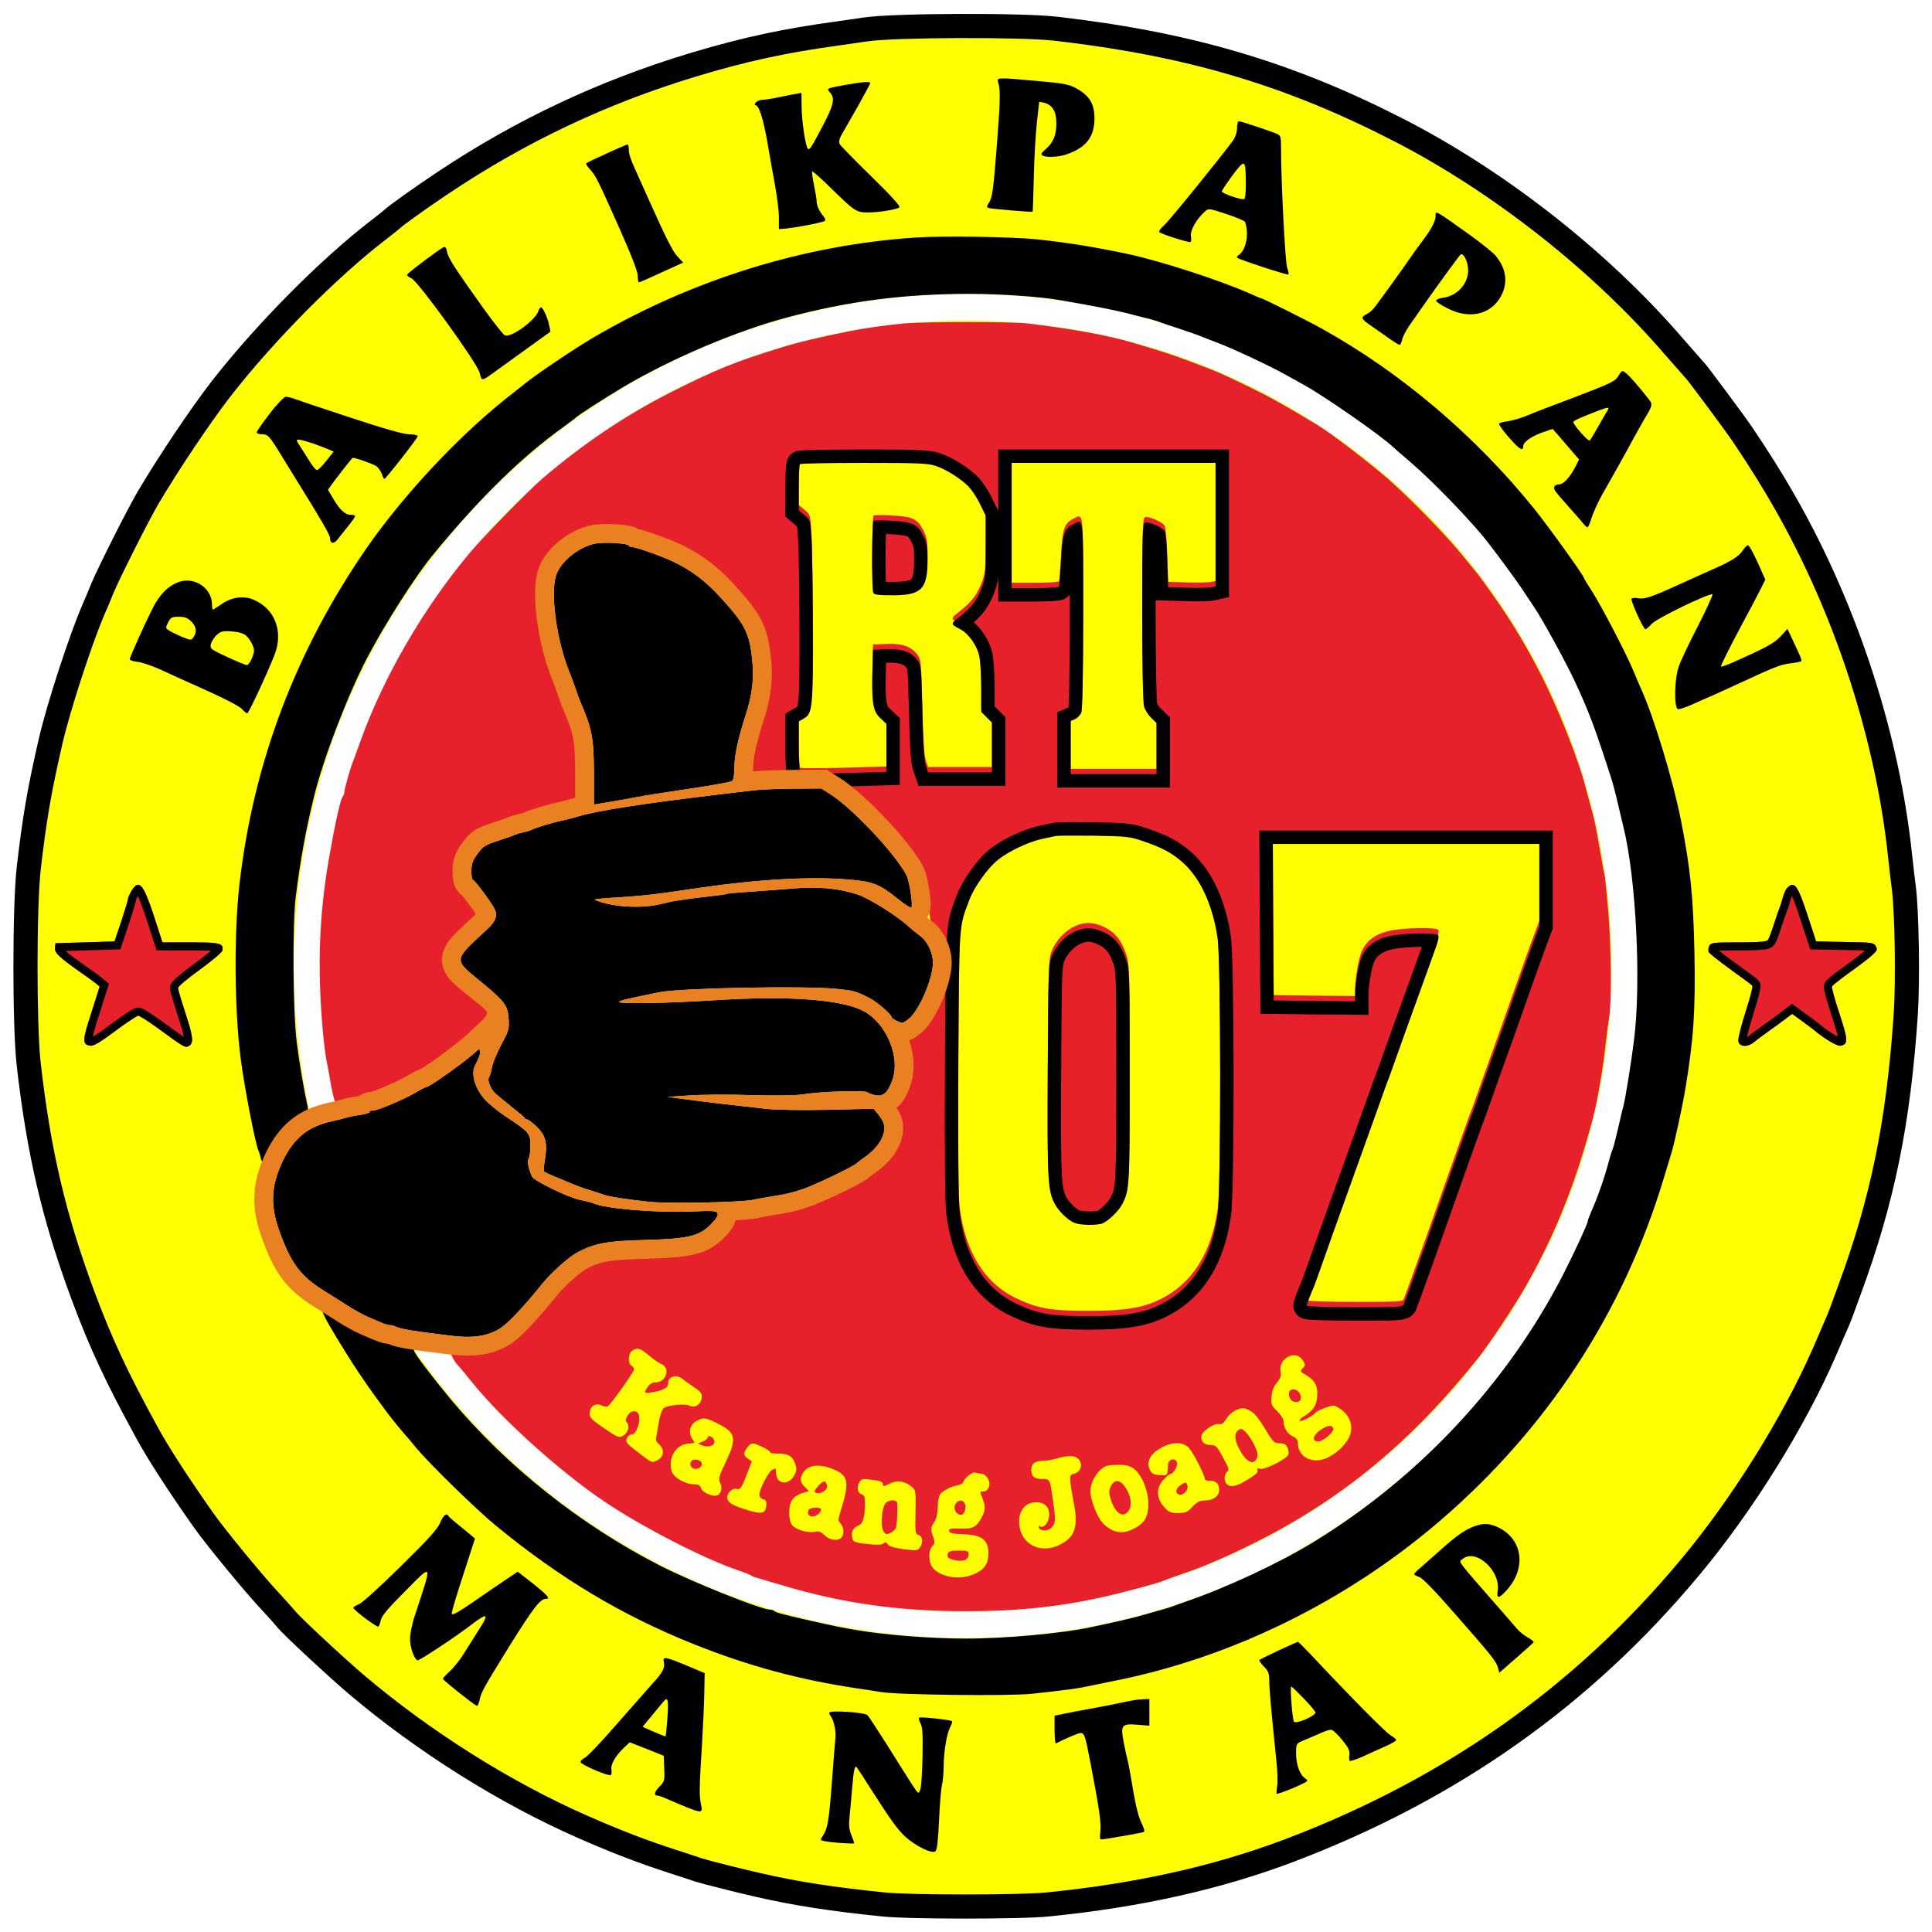 <svg width="1440" height="1440" viewBox="0 0 1440 1440" fill="none" xmlns="http://www.w3.org/2000/svg">
<path d="M659.35 1410.5C677.751 1412.5 761.351 1412.5 780.017 1410.5C847.084 1403.83 905.617 1390.63 958.017 1370.77C1077.08 1325.57 1174.02 1257.03 1252.82 1162.37C1291.88 1115.57 1329.88 1054.23 1352.15 1002.77C1355.48 994.9 1359.35 985.967 1360.68 983.033C1362.02 980.1 1363.62 975.833 1364.42 973.699C1365.22 971.432 1367.75 964.633 1370.02 958.366C1394.42 892.366 1406.15 834.766 1411.48 755.033C1413.08 730.9 1412.28 679.7 1410.02 662.366C1409.22 656.9 1408.15 646.633 1407.35 639.699C1398.15 551.566 1367.62 457.699 1322.28 378.366C1313.88 363.566 1302.28 345.033 1290.95 328.366C1285.62 320.5 1258.29 283.703 1256.82 282.366C1256.42 281.966 1249.08 273.566 1240.42 263.699C1187.08 201.833 1113.62 143.966 1040.68 106.1C958.95 63.833 884.817 41.7 786.017 30.366C760.551 27.433 666.019 27.833 646.017 30.899C643.484 31.299 634.816 32.499 626.683 33.699C586.417 39.166 556.816 45.566 518.417 57.166C452.417 77.166 392.016 105.7 334.683 144.1C319.618 154.099 299.488 168.497 298.017 170.232C297.617 170.632 293.483 173.966 288.683 177.699C251.75 205.832 204.283 253.699 171.617 295.699C157.084 314.499 133.483 349.567 118.417 375.033C111.35 386.9 89.484 430.366 84.55 442.1C82.284 447.833 79.351 454.766 78.017 457.699C68.951 478.499 52.151 529.833 46.55 554.366C38.151 590.766 34.683 611.033 30.417 647.699C27.217 675.032 27.217 763.966 30.284 791.699C37.751 857.299 48.951 904.766 70.017 961.699C83.484 997.833 94.683 1021.97 118.15 1064.77C125.883 1078.9 141.884 1103.57 159.35 1128.23C167.617 1139.97 194.017 1172.1 205.751 1184.9C212.017 1191.7 218.417 1198.77 219.751 1200.5C223.22 1205.04 257.617 1237.03 271.883 1249.03C321.217 1290.77 380.951 1328.37 438.017 1353.43C463.217 1364.5 482.417 1371.83 504.683 1379.03C513.083 1381.7 521.483 1384.5 523.35 1385.17C526.951 1386.37 553.617 1393.17 567.35 1396.23C596.017 1402.77 621.484 1406.63 659.35 1410.5Z" fill="#FFFF01"/>
<path d="M713.896 10.383C743.026 10.267 774.092 10.875 788.068 12.483L792.776 13.033C889.701 24.576 964.058 46.73 1045.03 88.095L1048.95 90.111L1048.96 90.117L1048.98 90.124L1052.49 91.963C1126.21 130.859 1199.96 189.237 1253.94 251.82L1265.25 264.715C1266.74 266.408 1267.95 267.79 1268.81 268.77C1269.24 269.262 1269.57 269.633 1269.8 269.885C1269.86 269.955 1269.91 270.009 1269.94 270.05C1270.31 270.43 1270.55 270.709 1270.6 270.774C1270.87 271.077 1271.12 271.375 1271.31 271.618C1271.72 272.115 1272.19 272.704 1272.67 273.32C1273.65 274.571 1274.92 276.228 1276.36 278.134C1279.26 281.961 1283.03 286.985 1286.89 292.189C1294.48 302.415 1302.89 313.906 1305.83 318.244H1305.83C1317.39 335.235 1329.24 354.162 1337.91 369.436L1339 371.347C1384.93 452.358 1415.84 547.8 1425.25 637.767C1426.04 644.679 1426.96 653.491 1427.68 658.751L1427.83 659.76L1427.85 659.896L1427.87 660.032C1430.33 678.889 1431.09 731.335 1429.44 756.224V756.234C1424.01 837.41 1411.99 896.713 1386.94 964.487L1386.94 964.488C1384.53 971.151 1382.19 977.433 1381.39 979.69L1381.33 979.856L1381.27 980.02C1380.62 981.742 1379.15 985.702 1377.69 989.078L1377.07 990.482C1375.84 993.18 1372.06 1001.92 1368.72 1009.79L1368.7 1009.85L1368.67 1009.91C1345.68 1063.06 1306.74 1125.86 1266.64 1173.9L1266.63 1173.9C1185.79 1271.02 1086.26 1341.34 964.405 1387.59L964.398 1387.6C910.325 1408.1 850.253 1421.6 781.934 1428.4L781.935 1428.4C771.447 1429.52 744.83 1430 719.584 1430C694.445 1430 667.976 1429.52 657.521 1428.41V1428.41C619.21 1424.5 592.989 1420.53 563.428 1413.8V1413.8C549.761 1410.75 522.247 1403.77 517.658 1402.24L517.477 1402.18L517.296 1402.12C515.749 1401.56 507.607 1398.85 499.237 1396.19L499.146 1396.16C476.236 1388.75 456.467 1381.19 430.779 1369.91H430.778C372.07 1344.13 310.885 1305.6 260.297 1262.81L258.836 1261.57C251.255 1255.1 239.687 1244.62 229.505 1235.14C224.04 1230.06 218.869 1225.16 214.809 1221.22C211.328 1217.83 207.364 1213.92 205.483 1211.47V1211.47C205.545 1211.55 205.257 1211.19 204.332 1210.14C203.526 1209.21 202.467 1208.03 201.221 1206.64C198.734 1203.88 195.618 1200.47 192.515 1197.1L192.481 1197.06C180.393 1183.88 153.509 1151.18 144.66 1138.63V1138.63C127.069 1113.79 110.595 1088.46 102.359 1073.41V1073.41C78.569 1030.01 66.977 1005.09 53.15 967.985L53.144 967.966L53.136 967.945C31.535 909.569 20.019 860.68 12.399 793.734L12.396 793.706L12.393 793.678C10.736 778.693 9.984 748.595 10 719.539C10.017 690.524 10.801 660.471 12.538 645.618H12.537C16.879 608.302 20.46 587.378 29.012 550.318C34.857 524.737 51.984 472.377 61.517 450.507L61.572 450.378L61.631 450.251C62.805 447.669 65.619 441.027 67.811 435.482L67.883 435.302L67.957 435.123C73.209 422.632 95.451 378.419 102.951 365.823C118.334 339.827 142.327 304.158 157.376 284.691L157.393 284.669L157.408 284.649C190.859 241.641 239.346 192.676 277.668 163.462C279.988 161.657 282.138 159.957 283.739 158.673C284.548 158.024 285.188 157.506 285.625 157.146C285.705 157.079 285.773 157.022 285.83 156.975C286.909 155.945 287.884 155.181 288.118 154.993C289.059 154.237 290.201 153.359 291.436 152.432C293.928 150.559 297.184 148.191 300.797 145.612C308.009 140.466 316.948 134.268 324.667 129.144L327.426 127.305C385.425 88.835 446.561 60.132 513.196 39.94L513.204 39.938L513.212 39.935L516.873 38.837C554.431 27.652 584.315 21.29 624.174 15.875C632.653 14.625 640.758 13.506 643.21 13.119L643.25 13.113L643.289 13.107C654.896 11.328 685.026 10.498 713.896 10.383ZM786.018 30.366C760.551 27.433 666.02 27.833 646.018 30.899L644.793 31.085C641.326 31.599 633.8 32.649 626.684 33.699C586.417 39.166 556.817 45.566 518.417 57.166C452.417 77.166 392.017 105.7 334.684 144.1L331.805 146.022C317.175 155.848 299.397 168.605 298.018 170.233C297.618 170.633 293.483 173.966 288.684 177.699C251.75 205.833 204.284 253.699 171.617 295.699C157.084 314.499 133.484 349.567 118.417 375.033C111.35 386.901 89.484 430.366 84.551 442.1L83.674 444.296C81.576 449.504 79.184 455.133 78.018 457.699L77.145 459.736C67.912 481.681 51.976 530.599 46.551 554.366C38.151 590.766 34.684 611.033 30.417 647.699C27.217 675.033 27.218 763.966 30.284 791.699C37.751 857.299 48.951 904.766 70.018 961.699C83.484 997.833 94.684 1021.97 118.15 1064.77C125.884 1078.9 141.884 1103.57 159.351 1128.23C167.618 1139.97 194.018 1172.1 205.751 1184.9C212.018 1191.7 218.418 1198.77 219.751 1200.5C223.221 1205.04 257.618 1237.03 271.884 1249.03C321.217 1290.77 380.951 1328.37 438.018 1353.43C463.217 1364.5 482.417 1371.83 504.684 1379.03C513.083 1381.7 521.484 1384.5 523.351 1385.17C526.953 1386.37 553.618 1393.17 567.351 1396.23C596.017 1402.77 621.484 1406.63 659.351 1410.5C677.752 1412.5 761.351 1412.5 780.018 1410.5C846.036 1403.94 903.786 1391.04 955.557 1371.69L958.018 1370.77C1077.08 1325.57 1174.02 1257.03 1252.82 1162.37C1291.27 1116.3 1328.7 1056.15 1351.09 1005.19L1352.15 1002.77C1355.07 995.884 1358.39 988.183 1360.07 984.401L1360.68 983.033C1361.68 980.833 1362.83 977.882 1363.68 975.645L1364.42 973.699C1365.22 971.432 1367.75 964.633 1370.02 958.366C1394.04 893.398 1405.78 836.569 1411.23 758.755L1411.48 755.033C1413.06 731.277 1412.31 681.293 1410.12 663.203L1410.02 662.366C1409.22 656.9 1408.15 646.633 1407.35 639.699C1398.15 551.566 1367.62 457.699 1322.28 378.366C1314.41 364.491 1303.72 347.335 1293.08 331.512L1290.95 328.366C1285.62 320.5 1258.29 283.708 1256.82 282.366C1256.42 281.966 1249.08 273.566 1240.42 263.699C1187.08 201.833 1113.62 143.966 1040.68 106.1C960.228 64.494 887.135 42.396 790.631 30.905L786.018 30.366Z" fill="black"/>
<path d="M1201 720C1201 454.351 985.649 239 720 239C454.351 239 239 454.351 239 720C239 985.649 454.351 1201 720 1201C985.649 1201 1201 985.649 1201 720ZM1221 720C1221 996.695 996.695 1221 720 1221C443.305 1221 219 996.695 219 720C219 443.305 443.305 219 720 219C996.695 219 1221 443.305 1221 720Z" fill="white"/>
<path d="M744.15 61.966C745.75 67.3 745.483 76.633 742.95 108.9C740.283 142.633 739.617 147.433 736.95 151.3C735.35 153.833 735.35 154.5 736.95 155.033C738.683 155.7 769.083 158.233 769.617 157.833C769.883 157.7 770.15 146.1 770.55 132.233C770.817 118.366 771.883 99.966 772.817 91.433L774.55 75.833L777.883 76.5C784.283 77.966 787.35 82.9 787.35 91.833C787.35 100.9 784.95 106.5 779.083 111.433C776.15 113.966 775.617 115.033 776.95 115.833C779.617 117.566 788.817 117.166 795.083 115.033C809.617 109.966 815.75 101.966 815.75 88.233C815.75 77.433 812.017 71.3 802.417 65.966C796.55 62.766 793.083 62.1 773.217 60.366C741.75 57.566 742.817 57.566 744.15 61.966Z" fill="black"/>
<path d="M630.683 63.166C616.017 65.833 615.75 65.833 618.683 69.033C622.55 73.299 621.35 78.366 613.217 93.833C604.817 109.833 603.35 112.099 602.15 110.899C600.417 109.299 597.617 90.499 597.483 80.099L597.35 69.166L593.35 69.966C591.217 70.233 585.35 71.433 580.417 72.499C575.483 73.566 570.017 74.366 568.283 74.366C566.417 74.366 564.283 75.299 563.35 76.366C562.417 77.433 562.283 78.366 562.95 78.366C565.75 78.366 568.817 88.233 572.15 107.033C573.083 112.899 575.483 126.099 577.35 136.366C579.217 146.633 580.683 158.366 580.55 162.366C580.55 166.366 580.55 170.099 580.55 170.499C580.817 171.833 613.35 166.233 614.95 164.499C615.35 164.099 614.95 162.633 613.883 161.433C610.55 157.299 608.683 153.166 608.683 150.099C608.683 148.366 607.75 142.899 606.683 137.833C605.617 132.766 605.083 128.233 605.35 127.833C605.75 127.433 612.283 133.166 619.75 140.633C636.817 157.299 638.283 158.366 646.683 158.366C655.217 158.366 668.817 156.099 670.417 154.499C671.217 153.699 663.75 145.433 649.35 131.433C637.083 119.433 626.55 108.633 625.883 107.433C625.083 105.833 625.483 103.833 627.083 100.766C628.55 98.366 633.883 88.766 639.217 79.566C644.417 70.233 648.683 62.366 648.683 61.833C648.683 60.633 642.55 61.033 630.683 63.166Z" fill="black"/>
<path d="M922.017 95.433C922.017 98.5 920.817 102.1 919.083 104.633C910.15 116.9 871.75 164.233 867.75 167.833C865.083 170.1 863.483 172.366 864.15 173.033C865.883 174.633 886.15 181.033 887.35 180.366C887.883 180.1 888.017 178.1 887.617 175.833C887.083 171.7 891.883 163.166 897.883 157.833C900.817 155.166 900.817 155.166 914.15 159.566C921.483 161.966 927.75 164.633 928.017 165.433C931.083 174.366 928.817 185.966 923.483 189.966C922.283 190.766 921.617 191.7 922.017 192.1C923.483 193.433 959.617 205.3 960.283 204.633C960.683 204.233 960.283 201.833 959.35 199.433C957.883 195.433 954.817 135.033 954.817 110.766C954.817 102.366 954.55 101.033 952.15 99.966C948.15 98.1 925.083 90.366 923.35 90.366C922.683 90.366 922.017 92.633 922.017 95.433ZM928.55 135.966C928.683 142.366 928.15 147.833 927.35 148.366C925.75 149.3 910.683 144.233 910.683 142.633C910.683 141.966 914.283 136.633 918.683 130.633C928.017 118.233 928.417 118.5 928.55 135.966Z" fill="black"/>
<path d="M452.15 114.366C444.15 117.966 437.35 121.3 436.95 121.7C436.55 122.1 437.75 124.1 439.617 126.1C443.883 130.633 445.35 133.433 461.883 170.633C470.683 190.5 475.35 202.5 475.35 205.7C475.35 208.233 475.75 210.366 476.15 210.366C477.083 210.366 479.483 209.3 497.217 201.166L509.217 195.7L505.083 191.3C501.483 187.566 496.55 177.833 483.35 148.366C481.75 144.633 478.817 138.366 477.083 134.366C470.017 118.9 468.683 115.3 468.683 111.566C468.683 109.433 468.283 107.7 467.75 107.7C467.083 107.7 460.15 110.766 452.15 114.366Z" fill="black"/>
<path d="M1070.02 161.033C1070.02 164.766 1066.82 170.899 1060.15 179.7C1057.08 183.7 1053.75 188.366 1052.68 189.966C1046.42 199.166 1025.08 228.766 1023.35 230.5C1022.28 231.7 1020.02 233.433 1018.42 234.233C1014.15 236.366 1014.55 237.7 1020.68 241.966C1023.62 243.966 1029.62 248.233 1034.02 251.3C1038.42 254.5 1042.55 257.033 1043.22 257.033C1043.75 257.033 1044.68 255.3 1045.08 253.033C1045.62 250.9 1048.02 246.1 1050.68 242.366C1053.22 238.766 1057.62 232.5 1060.28 228.633C1074.15 208.9 1087.75 190.366 1088.68 189.7C1090.95 188.233 1094.42 195.7 1094.28 201.833C1094.02 211.966 1085.88 220.633 1075.35 221.966C1072.28 222.366 1070.15 223.433 1070.42 224.233C1070.55 225.033 1074.55 227.7 1079.22 229.966C1096.42 238.766 1113.35 233.833 1120.02 218.1C1123.88 208.633 1122.02 199.433 1114.68 190.499C1112.55 188.1 1104.02 181.166 1095.62 175.166C1068.95 156.099 1070.02 156.766 1070.02 161.033Z" fill="black"/>
<path d="M682.683 177.033C599.35 182.5 516.283 208.233 442.017 251.7C429.483 259.033 400.683 278.366 392.15 285.166C390.55 286.5 384.017 291.7 377.35 296.899C340.55 326.233 299.617 370.233 272.417 409.7C220.283 485.566 188.95 568.5 178.55 658.366C174.283 695.299 174.683 753.166 179.483 789.7C182.15 810.366 190.283 852.5 192.683 857.7C193.35 859.166 194.017 861.566 194.283 862.9C194.95 867.3 197.35 866.633 199.883 861.433C205.35 849.966 213.217 840.1 221.617 834.233C228.95 829.166 229.883 827.966 229.35 825.033C226.417 811.7 223.217 792.9 221.217 777.3C218.283 754.5 217.883 688.9 220.417 668.366C224.283 638.766 227.483 620.9 233.883 594.366C240.683 566.233 258.817 518.9 273.483 490.633C286.683 465.433 309.483 429.566 322.55 413.7C357.75 370.9 388.817 340.5 420.683 317.7C424.683 314.766 428.283 312.099 428.683 311.7C430.15 309.833 450.15 297.033 465.617 287.833C500.95 267.033 549.083 246.633 586.017 236.766C632.417 224.366 673.883 219.033 722.683 219.033C745.75 219.033 774.683 221.033 790.017 223.699C811.883 227.433 830.417 231.033 839.35 233.299C844.817 234.766 851.75 236.5 854.683 237.166C857.617 237.833 861.217 238.9 862.683 239.433C864.15 240.099 871.35 242.5 878.683 244.899C886.017 247.299 893.883 250.099 896.017 251.033C898.283 251.966 903.35 253.966 907.35 255.433C917.883 259.299 946.817 272.899 957.75 279.033C960.95 280.766 967.617 284.5 972.417 287.166C987.883 295.833 1029.48 324.766 1038.15 333.033C1039.22 334.099 1045.22 339.299 1051.48 344.633C1066.28 357.299 1090.55 382.099 1105.48 399.833C1110.95 406.5 1128.42 429.966 1134.02 438.366C1137.22 443.166 1141.35 449.433 1143.35 452.366C1149.48 461.299 1166.02 491.566 1173.08 506.366C1184.02 529.566 1188.82 542.366 1201.22 581.033C1202.28 584.366 1204.42 592.366 1205.88 599.033C1207.48 605.566 1209.35 613.433 1210.02 616.366C1219.48 654.633 1223.35 732.766 1217.88 775.433C1215.88 791.7 1211.35 819.566 1210.02 824.366C1209.35 826.5 1207.62 834.1 1206.02 841.033C1204.42 847.966 1202.68 854.9 1202.02 856.366C1201.35 857.833 1200.15 861.566 1199.35 864.766C1196.28 876.766 1190.95 892.1 1186.15 902.766C1184.68 906.233 1183.35 909.7 1183.35 910.5C1183.35 912.233 1173.48 933.433 1164.95 950.233C1123.22 1031.3 1057.35 1101.7 978.017 1149.97C952.817 1165.3 913.883 1183.43 884.017 1193.7C880.417 1194.9 876.15 1196.5 874.683 1197.03C873.217 1197.7 867.483 1199.43 862.017 1200.9C856.55 1202.5 849.883 1204.37 847.35 1205.03C842.95 1206.23 829.883 1209.3 812.683 1212.9C791.883 1217.43 747.883 1221.43 719.35 1221.3C694.55 1221.3 660.95 1218.77 638.683 1215.03C627.483 1213.17 621.617 1211.97 600.417 1207.17C581.35 1202.77 578.683 1201.97 577.35 1200.9C576.683 1200.23 575.083 1199.7 573.75 1199.7C567.217 1199.7 516.283 1179.3 492.417 1167.17C433.083 1136.9 377.75 1093.03 336.017 1043.03C321.35 1025.3 308.683 1008.63 308.683 1006.77C308.683 1004.9 304.417 1003.17 289.617 998.9C277.883 995.7 260.817 987.7 245.75 978.5C236.817 973.033 238.283 976.766 257.883 1008.37C270.683 1029.17 290.15 1055.97 301.083 1068.37C302.417 1069.83 306.683 1074.77 310.417 1079.43C320.15 1091.03 354.95 1125.17 369.483 1137.03C417.35 1176.37 463.483 1203.97 516.683 1225.3C558.017 1241.83 595.483 1251.97 639.35 1258.5C644.15 1259.17 651.883 1260.37 656.683 1261.17C669.35 1263.3 751.75 1264.23 768.683 1262.5C792.15 1259.97 802.417 1258.63 809.35 1257.17C813.083 1256.37 822.15 1254.5 829.483 1253.03C917.483 1235.7 1003.22 1193.7 1073.22 1133.57C1153.35 1064.77 1210.02 977.966 1240.02 878.366C1242.55 869.966 1245.22 861.166 1245.88 859.033C1248.02 852.366 1254.15 823.833 1256.15 811.7C1262.42 774.1 1263.75 752.633 1262.95 710.366C1262.02 667.166 1259.88 646.9 1252.82 611.033C1246.95 581.433 1232.55 533.833 1222.82 512.633C1221.75 510.366 1219.35 504.633 1217.48 500.099C1212.28 487.433 1193.88 452.233 1186.95 441.299C1183.48 435.966 1180.68 431.433 1180.68 431.033C1180.68 429.299 1154.82 393.299 1143.48 379.166C1099.88 325.033 1044.15 277.7 985.35 245.033C976.017 239.7 941.217 222.366 940.15 222.366C939.75 222.366 936.283 220.9 932.417 219.166C910.283 209.166 863.75 194.099 839.35 189.033C813.75 183.699 794.15 180.633 772.683 178.366C754.417 176.5 702.817 175.699 682.683 177.033Z" fill="black"/>
<path d="M326.417 186.899C313.217 196.366 303.35 204.099 303.35 204.899C303.35 205.433 304.817 206.633 306.683 207.433C311.75 209.833 355.75 270.633 357.483 277.833C358.95 283.966 359.217 283.966 365.75 279.299C369.217 276.766 380.55 268.633 391.083 261.033L410.283 247.166L409.35 242.633C408.417 237.299 404.683 229.033 403.217 229.033C402.683 229.033 401.883 230.233 401.35 231.699C399.083 238.766 381.083 251.833 376.283 249.966C375.217 249.566 368.15 240.633 360.55 230.099C339.75 201.033 334.017 192.366 333.217 187.833C332.15 183.033 332.017 183.033 326.417 186.899Z" fill="black"/>
<path d="M672.683 241.166C659.083 242.5 644.683 244.633 635.617 246.366C608.417 251.833 596.683 254.633 581.35 259.3C548.017 269.566 532.817 275.7 498.683 293.033C466.017 309.7 434.417 330.9 404.017 356.9C393.883 365.7 359.883 400.366 349.883 412.366C315.617 453.3 285.75 504.766 268.683 552.366C266.283 558.9 263.883 565.566 263.35 567.033C261.217 571.966 256.683 588.1 256.683 590.366C256.683 591.566 256.15 593.033 255.483 593.7C253.75 595.566 249.75 613.7 245.217 639.7C237.883 681.433 236.417 721.033 240.55 767.7C241.35 776.9 242.683 787.033 243.35 790.366C244.017 793.7 245.617 802.233 246.817 809.3C248.15 816.633 249.75 822.366 250.55 822.366C251.35 822.233 254.683 821.7 258.017 820.9C261.35 820.233 264.95 819.433 266.017 819.3C269.75 818.633 280.017 815.433 284.283 813.566C286.55 812.5 288.817 811.7 289.217 811.7C290.283 811.7 307.35 803.166 312.683 799.966C315.217 798.366 319.083 796.1 321.083 795.033C332.95 788.366 359.75 764.9 363.217 758.1C364.817 754.9 364.683 754.233 362.15 750.5C360.55 748.233 357.35 745.166 354.95 743.433C342.95 735.033 332.95 724.233 331.883 718.766C330.817 713.3 333.35 705.966 337.35 702.1C339.217 700.366 340.683 698.366 340.817 697.7C340.817 696.9 344.417 693.433 348.817 689.966C353.083 686.5 356.683 682.633 356.683 681.566C356.683 679.433 350.95 670.5 346.417 665.7C343.883 662.9 341.617 658.633 339.483 652.9C336.817 645.566 343.35 631.166 352.817 623.166C357.75 619.033 362.017 617.033 380.017 611.166C409.217 601.433 419.617 598.366 422.55 598.366C424.283 598.366 427.083 597.3 428.817 595.833C431.75 593.566 431.883 592.766 431.483 575.833C431.35 566.233 430.417 554.633 429.35 549.966C427.483 541.566 418.683 516.233 416.817 513.7C416.15 513.033 415.35 510.9 414.95 509.033C414.55 507.166 412.683 501.166 410.817 495.7C405.75 481.433 404.683 477.966 403.083 470.1C401.083 460.1 400.15 429.033 401.75 429.033C402.55 429.033 403.483 426.766 404.017 423.966C405.217 416.9 416.683 405.166 429.35 398.1C434.283 395.433 448.283 391.7 453.617 391.7C459.35 391.7 475.617 396.1 490.55 401.7C503.617 406.5 520.95 415.3 521.75 417.3C522.017 417.833 523.083 418.366 524.15 418.366C526.683 418.366 549.35 441.166 557.217 451.7C564.817 461.7 568.55 469.433 570.817 480.366C572.817 489.566 573.217 518.633 571.483 522.1C570.817 523.3 568.95 529.166 567.35 535.033C565.75 540.9 563.883 546.9 563.217 548.366C562.15 551.033 559.35 569.566 559.35 574.633C559.35 577.3 559.75 577.3 570.417 576.233C591.617 574.233 608.55 574.9 617.083 578.233C621.217 579.833 624.683 581.7 624.683 582.366C624.683 582.9 626.15 583.833 627.883 584.233C629.617 584.633 638.817 592.633 648.283 601.966C665.883 619.433 668.283 622.1 676.95 633.7C679.617 637.3 682.55 641.166 683.35 642.1C687.35 646.633 690.017 656.233 691.75 672.1C693.35 687.433 693.883 689.433 697.083 692.766C699.083 694.9 700.683 697.166 700.683 698.1C700.683 699.033 701.217 699.7 701.75 699.7C704.15 699.7 707.75 715.7 706.817 722.633C705.883 729.566 698.95 748.766 694.417 756.9C691.883 761.566 683.75 770.366 682.15 770.366C681.483 770.366 680.017 771.566 678.683 773.033C676.55 775.3 676.417 776.5 677.883 783.3C678.683 787.433 679.35 793.166 679.35 795.966C679.35 801.566 672.15 818.633 668.15 822.766C665.883 824.9 665.883 825.3 668.55 830.766C671.483 836.9 672.15 843.566 670.15 847.433C669.483 848.633 668.283 851.566 667.483 853.7C665.617 858.766 650.817 874.366 647.883 874.366C647.483 874.366 644.683 876.1 641.617 878.1C628.95 886.766 609.083 895.7 592.683 900.233C582.017 903.166 562.283 906.366 555.083 906.366C549.35 906.366 544.683 908.766 544.683 911.566C544.683 913.7 536.817 922.633 531.75 926.233C522.15 933.033 514.55 934.633 483.35 935.833C449.483 937.166 447.883 937.433 436.817 943.3C428.017 947.966 420.15 955.7 401.75 977.7C381.217 1002.23 371.083 1007.97 348.15 1007.83C342.283 1007.83 337.083 1008.1 336.417 1008.5C335.483 1009.17 339.483 1016.23 342.017 1018.37C342.417 1018.77 346.683 1023.83 351.35 1029.7C373.483 1057.3 417.35 1096.9 450.683 1119.3C478.817 1138.23 524.95 1161.97 550.683 1170.63C555.083 1172.1 559.35 1173.83 560.017 1174.37C560.817 1174.9 562.55 1175.7 564.017 1175.97C565.483 1176.37 574.15 1179.03 583.35 1181.7C628.15 1195.03 670.017 1200.9 719.35 1200.9C760.817 1200.9 793.35 1197.3 829.35 1188.63C843.883 1185.17 864.017 1179.7 866.683 1178.37C868.15 1177.7 873.217 1175.83 878.017 1174.23C892.417 1169.3 895.483 1168.1 908.683 1162.37C988.017 1127.43 1045.62 1082.5 1102.15 1011.7C1109.62 1002.37 1128.68 973.566 1136.28 960.366C1158.82 921.166 1174.55 881.7 1187.35 833.033C1190.68 820.5 1194.95 795.566 1196.68 778.366C1197.48 771.433 1198.68 762.366 1199.35 758.233C1201.35 747.3 1200.95 706.233 1198.68 679.033C1197.62 665.833 1196.28 653.833 1196.02 652.366C1195.62 650.9 1194.42 644.633 1193.35 638.366C1189.35 615.3 1188.55 611.166 1185.88 601.833C1184.42 596.633 1182.55 589.966 1181.88 587.033C1176.82 566.633 1160.68 525.966 1146.95 499.7C1136.02 478.766 1126.28 462.633 1113.08 443.966C1101.75 427.966 1104.28 431.166 1087.62 411.033C1075.88 396.9 1049.75 370.233 1034.68 357.033C1020.55 344.633 991.35 322.366 981.35 316.366C955.75 301.033 946.817 296.1 931.883 288.766C908.55 277.566 909.083 277.7 890.017 270.5C874.95 264.766 864.95 261.433 843.35 255.166C825.617 249.833 796.95 244.766 765.35 241.033C752.817 239.7 687.083 239.7 672.683 241.166ZM697.483 343.3C705.217 345.833 716.15 352.766 722.017 358.766C724.283 361.166 728.15 366.9 730.417 371.7L734.683 380.366V403.7C734.683 424.9 734.283 427.7 731.483 434.766C728.017 443.7 724.017 448.766 715.083 455.833C708.283 461.166 708.283 461.033 716.017 465.166C722.017 468.366 728.283 477.3 729.883 485.033C730.683 488.766 731.35 499.7 731.35 509.166V526.633L735.35 530.633L739.35 534.633V553.166V571.7H715.617H691.75L690.017 566.633C688.817 563.3 688.017 550.5 687.483 526.766C686.683 494.1 686.55 491.7 683.883 488.1C679.217 481.833 672.683 479.566 660.95 479.966L650.683 480.366L650.283 496.366C649.617 520.233 650.683 526.1 656.15 531.3L660.683 535.566V553.433V571.3L629.217 572.233C612.017 572.633 597.35 572.766 596.55 572.366C595.883 571.833 595.35 563.033 595.35 552.633V533.7L599.083 531.566C605.617 527.833 606.017 523.7 605.883 464.9C605.75 435.3 605.35 404.9 604.817 397.3C604.017 383.833 603.883 383.433 599.617 379.966L595.35 376.366V359.566C595.35 350.366 595.75 342.366 596.283 341.966C596.683 341.433 618.283 341.033 644.017 341.033C684.017 341.033 691.883 341.3 697.483 343.3ZM906.017 387.033V433.033L903.083 433.7C901.35 434.1 893.483 434.366 885.35 434.1L870.683 433.7L870.017 413.566C869.617 400.366 868.817 392.766 867.75 391.433C865.217 388.5 855.75 384.633 853.483 385.433C851.617 386.233 851.35 393.833 851.35 451.966C851.35 491.166 851.883 519.566 852.683 522.5C853.35 525.033 855.75 528.9 858.017 531.033L862.017 534.9V553.966V573.033H830.017H798.017V553.3V533.433L801.35 531.966C803.217 531.033 805.35 528.9 806.017 526.9C806.817 524.9 807.35 496.233 807.35 454.233C807.35 378.1 807.883 382.633 799.35 387.033C793.217 390.233 791.75 394.633 790.817 414.233C790.283 424.1 789.617 432.633 789.217 433.3C788.817 433.833 780.817 434.366 771.217 434.366H754.017V387.7V341.033H830.017H906.017V387.033ZM851.75 622.9C866.15 627.7 873.75 631.833 881.75 639.033C894.683 650.633 903.883 670.633 907.483 695.166C910.017 711.966 910.15 882.766 907.617 900.9C902.95 933.833 888.817 956.366 865.217 968.233C852.15 974.766 838.55 977.033 811.617 977.033C783.083 977.033 773.35 975.3 757.217 967.566C733.483 956.1 719.217 932.633 715.217 899.033C714.283 891.166 714.017 852.9 714.283 789.033C714.95 681.966 714.55 687.7 722.817 665.966C726.55 656.5 736.683 642.366 744.15 636.633C752.15 630.233 766.95 623.433 776.683 621.3C780.683 620.5 785.217 619.433 786.683 619.166C788.15 618.766 801.083 618.766 815.35 618.9C839.35 619.3 842.15 619.566 851.75 622.9ZM1147.35 655.566V686.233L1143.22 697.3C1140.95 703.433 1135.48 718.5 1131.08 731.033C1118.82 765.966 1115.88 773.966 1110.68 788.366C1108.02 795.7 1103.75 807.7 1101.22 815.033C1098.68 822.366 1096.02 829.566 1095.35 831.033C1094.82 832.5 1090.55 844.233 1086.02 857.033C1064.42 918.233 1052.82 950.633 1049.22 960.366C1048.02 963.3 1046.82 966.766 1046.42 967.966C1045.75 970.233 1042.82 970.366 1009.88 970.366C990.15 970.366 974.017 969.833 974.017 969.166C974.017 968.1 976.417 961.7 979.35 955.033C979.883 953.566 982.683 946.1 985.35 938.366C990.15 924.5 996.283 907.7 1007.75 875.7C1011.08 866.5 1018.42 846.1 1024.02 830.366C1029.62 814.633 1034.68 800.5 1035.35 799.033C1035.88 797.566 1038.55 790.366 1041.08 783.033C1043.75 775.7 1049.48 759.433 1054.02 747.033C1058.55 734.5 1063.62 720.5 1065.35 715.7C1067.08 710.9 1069.48 704.233 1070.68 700.766C1071.88 697.433 1072.55 693.966 1072.02 693.166C1070.68 690.9 1045.35 691.433 1034.82 693.966C1024.82 696.366 1018.15 701.433 1014.82 709.433C1012.55 714.9 1010.02 729.433 1010.02 736.9V742.366L979.75 742.1L949.35 741.7L948.95 683.3L948.683 625.033H1048.02H1147.35V655.566ZM483.483 1010.1C486.683 1012.9 490.95 1015.83 493.083 1016.77C499.883 1019.7 496.55 1030.37 488.683 1030.37C486.283 1030.37 484.283 1031.43 482.817 1033.7C479.75 1038.37 480.017 1038.77 485.75 1037.83C494.683 1036.23 498.017 1034.37 498.017 1030.9C498.017 1025.83 504.15 1024.1 508.55 1027.7C510.55 1029.17 514.15 1031.83 516.95 1033.7C522.95 1037.7 523.75 1039.03 522.817 1043.03C521.75 1047.43 517.483 1049.57 513.883 1047.7C510.817 1045.97 497.883 1047.17 494.683 1049.57C493.617 1050.37 492.15 1054.37 491.35 1058.37C490.683 1062.37 489.75 1067.57 489.35 1069.97C488.55 1073.3 488.95 1074.63 491.217 1076.5C495.483 1080.23 494.95 1085.83 490.017 1088.37C486.15 1090.37 485.883 1090.37 479.083 1085.17C466.817 1075.97 465.75 1074.77 467.35 1071.7C468.15 1070.23 469.883 1069.03 471.217 1069.03C474.017 1069.03 477.217 1060.77 476.417 1055.57C475.75 1050.9 470.817 1050.5 467.883 1054.9C466.15 1057.7 466.017 1058.77 467.35 1060.37C469.617 1063.17 468.017 1068.23 464.283 1070.23C461.35 1071.83 460.15 1071.3 450.817 1064.9C439.617 1057.3 438.683 1056.1 439.883 1051.17C440.817 1047.3 444.817 1045.7 448.55 1047.57C450.017 1048.37 452.017 1048.63 452.95 1048.23C454.683 1047.57 471.483 1024.1 472.55 1020.9C472.817 1020.1 472.017 1018.77 470.817 1018.1C467.883 1016.5 468.017 1009.17 471.083 1006.9C474.683 1004.1 477.217 1004.77 483.483 1010.1ZM970.55 1013.3C973.217 1017.03 973.217 1017.7 970.683 1020.1C968.95 1021.97 969.217 1022.5 973.217 1024.77C980.283 1028.9 982.417 1033.17 981.75 1041.3C981.083 1048.23 978.283 1051.97 970.55 1056.5C969.217 1057.43 968.417 1058.5 968.95 1059.03C969.883 1059.97 979.217 1055.03 980.683 1052.77C981.883 1051.3 990.95 1047.7 993.883 1047.7C995.35 1047.7 998.683 1049.57 1001.22 1051.83C1007.08 1056.9 1008.82 1065.03 1005.35 1071.7C1002.02 1078.1 994.683 1084.5 987.883 1087.17C977.217 1091.17 967.35 1085.57 967.35 1075.43C967.35 1073.3 966.15 1071.83 963.617 1070.63C959.617 1068.9 956.683 1064.23 956.683 1059.3C956.683 1057.7 954.417 1054.23 951.883 1051.7C947.483 1047.43 947.217 1046.5 947.75 1040.77C948.017 1036.63 949.483 1033.17 951.75 1030.5C954.417 1027.3 955.083 1025.43 954.417 1021.97C952.95 1012.5 965.35 1005.83 970.55 1013.3ZM933.883 1052.9C935.617 1054.1 939.883 1059.7 943.217 1065.43C948.817 1074.9 949.75 1075.7 953.75 1075.7C957.083 1075.7 958.417 1076.5 959.617 1078.9C960.417 1080.77 960.683 1083.03 960.283 1084.1C959.083 1087.43 942.817 1095.7 939.35 1094.77C937.483 1094.23 936.55 1094.5 937.083 1095.17C938.283 1097.17 936.683 1098.77 928.95 1103.43C921.617 1107.97 916.95 1108.77 914.283 1106.1C912.15 1103.97 912.283 1099.03 914.55 1097.03C916.283 1095.7 916.017 1094.37 912.417 1087.97C907.083 1077.83 906.283 1077.03 902.15 1077.03C897.75 1077.03 895.35 1074.77 895.35 1070.77C895.35 1067.17 904.95 1060.5 908.817 1061.43C910.55 1061.97 912.017 1060.77 914.017 1057.57C916.95 1052.5 923.75 1048.77 928.017 1049.83C929.483 1050.23 932.15 1051.57 933.883 1052.9ZM533.35 1060.23C548.683 1067.7 549.617 1071.43 540.817 1089.97C535.883 1100.37 535.35 1102.37 536.683 1105.03C538.683 1108.77 537.483 1113.83 534.283 1114.63C530.55 1115.7 523.217 1112.1 522.417 1109.03C521.883 1107.03 520.55 1106.37 517.617 1106.37C511.083 1106.37 502.417 1101.57 500.817 1097.03C497.617 1087.57 503.083 1077.3 512.15 1076.1L517.75 1075.43L515.617 1071.83C512.95 1067.03 514.417 1061.7 519.083 1059.17C524.017 1056.37 525.617 1056.5 533.35 1060.23ZM568.283 1078.5C571.483 1079.97 574.017 1081.7 574.017 1082.37C574.017 1083.03 576.55 1083.43 579.75 1083.43C587.217 1083.3 590.817 1085.3 592.683 1091.03C594.017 1095.03 593.883 1096.37 591.75 1100.1C587.617 1107.17 579.083 1106.37 578.55 1098.77C578.417 1096.77 578.15 1094.9 578.15 1094.63C578.017 1094.5 576.95 1094.9 575.483 1095.57C572.683 1097.17 566.017 1109.97 566.017 1113.97C566.017 1115.57 567.083 1117.03 568.817 1117.43C570.95 1117.97 571.483 1119.03 571.083 1122.63C570.55 1128.37 567.35 1128.9 555.083 1124.9C545.083 1121.7 542.017 1119.57 542.017 1115.83C542.017 1112.63 546.417 1108.77 548.95 1109.7C551.617 1110.77 552.95 1108.77 556.95 1098.1L560.417 1089.17L557.217 1087.03C553.883 1084.9 554.017 1082.37 557.75 1077.97C560.283 1075.03 561.217 1075.17 568.283 1078.5ZM886.283 1079.3C889.483 1082.9 898.017 1099.57 898.017 1102.37C898.017 1103.17 899.75 1103.7 901.75 1103.7C906.417 1103.7 908.683 1105.83 908.683 1110.5C908.683 1115.17 904.283 1118.37 898.017 1118.37C894.283 1118.37 892.283 1119.43 888.817 1123.03C885.083 1127.17 883.617 1127.7 878.017 1127.7C872.417 1127.7 871.083 1127.17 867.483 1123.03C861.617 1116.37 861.617 1108.63 867.483 1102.63C869.75 1100.23 872.15 1098.37 872.817 1098.37C874.817 1098.37 878.15 1092.1 877.217 1089.83C875.883 1086.23 870.683 1087.7 870.55 1091.7C870.283 1099.97 870.417 1099.83 864.417 1099.43C859.617 1099.17 858.417 1098.37 856.95 1095.3C854.417 1090.1 856.95 1084.5 863.35 1080.37C872.683 1074.5 881.35 1074.1 886.283 1079.3ZM804.017 1087.7C807.35 1091.3 805.483 1097.3 800.683 1098.37C797.75 1099.03 797.483 1099.7 797.75 1104.37C798.017 1107.3 799.083 1113.83 800.15 1119.03C803.883 1137.83 801.483 1145.57 790.017 1151.3C776.017 1158.5 761.35 1151.43 759.75 1136.77C758.55 1126.77 763.75 1119.7 772.283 1119.7C778.417 1119.7 782.017 1123.03 782.017 1128.9C782.017 1134.37 778.15 1139.43 775.217 1137.7C774.283 1137.03 773.883 1137.3 774.283 1138.5C775.217 1141.43 781.217 1141.43 783.883 1138.5C786.817 1135.3 786.95 1132.9 784.817 1118.37C782.55 1102.23 782.683 1102.37 776.817 1102.37C770.95 1102.37 768.683 1100.5 768.683 1095.7C768.683 1091.03 770.95 1089.03 776.683 1088.9C779.217 1088.9 784.017 1088.1 787.35 1087.17C796.55 1084.5 801.217 1084.63 804.017 1087.7ZM622.817 1095.83C632.55 1100.37 633.083 1105.57 626.417 1126.77C624.55 1132.63 624.55 1133.43 626.55 1135.57C629.083 1138.37 629.35 1143.83 627.083 1146.1C624.283 1148.9 618.15 1147.97 614.55 1144.23C611.883 1141.7 610.283 1141.03 607.35 1141.7C602.283 1142.77 593.75 1140.37 590.683 1137.03C587.483 1133.43 587.35 1122.63 590.417 1117.97C591.617 1115.97 594.95 1113.83 597.75 1112.9L602.95 1111.43L599.75 1108.23C596.017 1104.5 595.883 1101.17 599.35 1096.63C603.617 1091.3 612.417 1091.03 622.817 1095.83ZM844.95 1094.63C850.817 1098.77 855.75 1110.5 855.883 1120.37C856.017 1129.7 853.75 1134.37 846.95 1138.37C837.75 1143.97 830.017 1143.17 822.283 1135.57C818.017 1131.43 812.683 1117.97 812.683 1111.57C812.683 1104.37 818.683 1094.77 824.683 1092.63C825.75 1092.23 829.883 1091.83 833.75 1091.83C839.083 1091.7 842.017 1092.5 844.95 1094.63ZM731.483 1098.37C732.817 1098.37 734.95 1099.83 736.15 1101.7C738.95 1105.97 736.95 1111.7 732.817 1111.7C730.283 1111.7 730.283 1111.97 732.15 1116.37C734.55 1122.23 734.55 1125.57 731.883 1130.63C727.883 1138.23 724.95 1139.83 715.75 1139.3C709.883 1139.03 707.35 1139.43 707.35 1140.5C707.35 1142.63 709.35 1143.3 718.417 1143.57C731.883 1144.1 736.683 1147.7 736.683 1157.7C736.683 1165.3 734.15 1169.3 727.35 1172.63C716.95 1177.97 702.283 1176.23 695.483 1168.9C692.017 1165.03 691.617 1155.7 694.95 1152.37C696.817 1150.5 696.817 1149.43 695.617 1145.83C693.483 1139.97 693.617 1138.23 696.417 1134.37C697.883 1132.23 698.817 1128.23 698.95 1123.3C698.95 1119.03 699.883 1114.63 700.817 1113.57C703.083 1110.9 708.683 1107.97 713.483 1107.17C715.617 1106.77 717.617 1105.7 717.883 1104.77C718.95 1101.57 724.817 1096.77 726.817 1097.57C728.017 1097.97 730.017 1098.37 731.483 1098.37ZM651.883 1103.17C655.75 1103.7 658.017 1104.77 658.017 1105.83C658.017 1108.23 658.55 1108.1 663.617 1105.57C668.55 1103.03 674.55 1103.97 679.35 1107.97C682.55 1110.63 682.683 1111.03 682.417 1127.03C682.017 1142.37 682.15 1143.43 684.683 1144.1C687.75 1144.9 688.283 1149.97 685.617 1153.57C684.017 1155.83 682.817 1155.83 673.35 1154.63C666.15 1153.7 662.55 1152.5 661.617 1151.03C660.683 1149.43 660.017 1149.17 658.55 1150.37C657.35 1151.43 654.017 1151.7 648.417 1151.03C636.817 1149.83 635.75 1149.43 635.083 1145.83C634.283 1141.7 636.017 1138.5 639.883 1137.03C643.217 1135.83 644.683 1130.63 644.683 1120.1C644.683 1115.7 644.15 1114.37 642.017 1113.7C637.35 1112.23 639.217 1102.37 644.15 1102.37C644.95 1102.37 648.417 1102.77 651.883 1103.17Z" fill="#E6212B"/>
<path d="M651.083 384.366C649.883 385.7 649.617 434.5 650.817 437.566C651.483 439.3 654.017 439.7 665.217 439.7C686.817 439.7 691.35 435.166 691.35 413.3C691.35 403.833 690.817 400.5 688.417 395.7C683.75 386.633 680.683 385.166 665.35 384.233C658.017 383.7 651.617 383.833 651.083 384.366Z" fill="#E5212B"/>
<path d="M801.35 690.233C794.017 693.566 787.217 700.766 784.017 708.5C781.483 714.766 781.35 718.9 780.95 793.7C780.55 875.3 780.817 883.033 786.017 893.033C789.083 898.9 796.15 905.7 801.083 907.566C806.017 909.433 818.817 909.433 822.417 907.566C826.817 905.3 834.017 898.233 836.283 893.833C841.883 883.166 842.017 881.033 842.017 798.366C842.017 722.9 841.883 718.633 839.35 711.166C835.75 700.5 830.95 694.766 822.817 690.9C814.817 687.166 808.683 687.033 801.35 690.233Z" fill="#E62128"/>
<g filter="url(#filter0_d_1_11)">
<path d="M796.152 608.833C800.112 608.808 804.962 608.82 810.155 608.856L815.443 608.899L815.479 608.9H815.517C827.348 609.098 834.573 609.264 840.032 609.858C845.934 610.501 849.812 611.645 854.911 613.412C870.15 618.492 879.103 623.2 888.427 631.589L889.139 632.237C904.001 645.987 913.628 668.203 917.372 693.675L917.441 694.175C918.159 699.626 918.615 713.962 918.928 731.673C919.258 750.404 919.434 773.955 919.45 797.525C919.467 821.095 919.325 844.729 919.02 863.627C918.721 882.127 918.261 896.983 917.521 902.283L917.519 902.293L917.518 902.303C912.528 937.514 897.012 963.439 869.709 977.168L869.699 977.173L869.688 977.178C854.516 984.764 839.026 987.033 811.616 987.033C797.276 987.033 786.973 986.61 778.046 985.051C768.86 983.447 761.499 980.708 752.895 976.584L752.881 976.577L752.866 976.57C725.156 963.182 709.555 936.068 705.287 900.216L705.286 900.211C704.738 895.59 704.449 883.368 704.301 865.114C704.15 846.52 704.15 820.938 704.283 788.991V788.971C704.615 735.699 704.679 709.885 705.724 694.808C706.259 687.082 707.076 681.722 708.438 676.693C709.74 671.884 711.53 667.511 713.47 662.41L713.491 662.354L713.514 662.297C715.796 656.511 719.767 649.858 723.982 644.035C728.025 638.451 732.901 632.786 737.604 629.057L738.059 628.701C747.366 621.317 763.476 613.957 774.541 611.531L774.631 611.512L774.722 611.494C776.615 611.115 778.662 610.667 780.481 610.267C782.061 609.919 783.731 609.548 784.729 609.359C785.762 609.146 786.712 609.083 787.023 609.061C787.735 609.009 788.565 608.971 789.444 608.942C791.218 608.884 793.521 608.85 796.152 608.833ZM1147.35 625.033H948.683L948.949 683.3L949.35 741.699L979.75 742.1L1010.02 742.366V736.899C1010.02 729.433 1012.55 714.899 1014.82 709.433C1018.15 701.433 1024.82 696.366 1034.82 693.966C1045.35 691.433 1070.68 690.9 1072.02 693.166C1072.55 693.966 1071.88 697.433 1070.68 700.767C1069.48 704.233 1067.08 710.899 1065.35 715.699C1063.62 720.499 1058.55 734.5 1054.02 747.033C1049.48 759.433 1043.75 775.7 1041.08 783.033C1038.55 790.366 1035.88 797.567 1035.35 799.033C1034.68 800.502 1029.62 814.634 1024.02 830.366C1018.42 846.099 1011.08 866.499 1007.75 875.699C996.283 907.699 990.15 924.5 985.35 938.366C982.683 946.1 979.883 953.567 979.35 955.033C976.417 961.699 974.017 968.098 974.017 969.166C974.017 969.833 990.15 970.366 1009.88 970.366C1042.82 970.366 1045.75 970.232 1046.42 967.966C1046.82 966.766 1048.02 963.299 1049.22 960.366C1052.82 950.633 1064.42 918.233 1086.02 857.033C1090.55 844.234 1094.82 832.501 1095.35 831.033C1096.02 829.567 1098.68 822.366 1101.22 815.033C1103.75 807.7 1108.02 795.7 1110.68 788.366C1115.88 773.966 1118.82 765.966 1131.08 731.033C1135.48 718.5 1140.95 703.433 1143.22 697.3L1147.35 686.233V625.033ZM815.35 618.899C801.083 618.766 788.149 618.766 786.683 619.166C785.215 619.433 780.682 620.5 776.683 621.3C766.949 623.433 752.149 630.233 744.149 636.633C736.683 642.366 726.55 656.499 722.816 665.966C714.55 687.699 714.95 681.967 714.283 789.033C714.017 852.899 714.283 891.166 715.217 899.033C719.217 932.633 733.484 956.1 757.217 967.566C773.35 975.3 783.083 977.033 811.616 977.033C838.549 977.033 852.15 974.767 865.217 968.233C888.817 956.367 902.95 933.833 907.616 900.899C910.15 882.765 910.017 711.966 907.483 695.166C903.883 670.633 894.683 650.633 881.75 639.033C873.75 631.833 866.15 627.699 851.75 622.899C842.15 619.566 839.349 619.299 815.35 618.899ZM832.006 773.241C831.98 751.208 831.896 738.001 831.638 729.572C831.299 718.526 830.68 716.737 829.88 714.379L829.877 714.371L829.875 714.364C828.323 709.765 826.718 706.856 825.052 704.826C823.457 702.882 821.473 701.335 818.536 699.938C815.407 698.483 813.246 698.011 811.543 697.962C809.899 697.914 808.026 698.24 805.433 699.361C800.564 701.596 795.56 706.796 793.275 712.28C792.692 713.717 792.064 714.934 791.677 725.758C791.284 736.73 791.151 756.262 790.95 793.753C790.75 834.695 790.722 856.68 791.371 869.719C792.001 882.365 793.216 885.201 794.879 888.4L795.059 888.731C796.006 890.417 797.701 892.586 799.79 894.6C802.137 896.861 803.987 897.974 804.622 898.214L804.785 898.263C804.901 898.295 805.08 898.341 805.333 898.395C805.814 898.496 806.433 898.598 807.18 898.688C808.681 898.867 810.455 898.967 812.25 898.967C814.055 898.967 815.701 898.866 816.961 898.701C817.595 898.618 817.976 898.535 818.157 898.494C819.153 897.892 821.016 896.465 823.124 894.384C825.502 892.036 826.984 890.049 827.394 889.253L827.411 889.219L827.43 889.185C828.761 886.648 829.381 885.326 829.881 883.458C830.425 881.422 830.916 878.347 831.268 872.5C831.978 860.684 832.017 839.893 832.017 798.366L832.006 773.241ZM862.017 534.899L858.017 531.033C855.75 528.9 853.349 525.033 852.683 522.5C851.883 519.566 851.35 491.165 851.35 451.966C851.35 393.836 851.617 386.233 853.483 385.433C855.751 384.633 865.217 388.499 867.75 391.433C868.817 392.766 869.617 400.366 870.017 413.566L870.683 433.699L885.35 434.1C893.482 434.366 901.349 434.099 903.083 433.699L906.017 433.033V341.033H754.017V434.366H771.217C780.816 434.366 788.815 433.833 789.217 433.3C789.617 432.633 790.283 424.1 790.816 414.233C791.75 394.634 793.217 390.233 799.35 387.033C807.883 382.633 807.35 378.1 807.35 454.233C807.35 496.232 806.817 524.898 806.017 526.899C805.35 528.899 803.216 531.032 801.35 531.966L798.017 533.433V573.033H862.017V534.899ZM796.267 524.776C796.246 524.893 796.248 524.906 796.267 524.78V524.776ZM681.35 413.3C681.35 408.617 681.207 406.126 680.918 404.383C680.682 402.957 680.327 401.889 679.498 400.225C677.417 396.191 676.725 396.015 676.448 395.878C675.283 395.301 672.739 394.701 664.742 394.214L664.684 394.21L664.624 394.206C663.122 394.097 661.675 394.02 660.332 393.969C660.178 398.538 660.081 404.407 660.05 410.37C660.017 416.682 660.058 423.005 660.18 427.899C660.195 428.513 660.211 429.1 660.229 429.656C661.606 429.685 663.249 429.699 665.217 429.699V439.699C654.017 439.699 651.483 439.3 650.816 437.566C649.616 434.5 649.883 385.705 651.083 384.366C651.616 383.833 658.016 383.699 665.35 384.232C680.683 385.166 683.75 386.633 688.417 395.699C690.817 400.499 691.35 403.833 691.35 413.3C691.35 435.166 686.817 439.699 665.217 439.699V429.699C670.4 429.699 673.866 429.414 676.251 428.886C678.516 428.384 679.133 427.809 679.281 427.659C679.437 427.502 680.025 426.853 680.533 424.521C680.998 422.387 681.274 419.417 681.336 415.189L681.35 413.3ZM806.541 394.517C806.834 394.405 806.87 394.353 806.573 394.5C806.563 394.505 806.552 394.511 806.541 394.517ZM842.017 798.366C842.017 881.033 841.883 883.166 836.283 893.833C834.016 898.233 826.817 905.3 822.417 907.566C818.817 909.433 806.016 909.433 801.083 907.566C796.15 905.7 789.083 898.9 786.017 893.033C780.817 883.033 780.55 875.299 780.95 793.699C781.35 718.901 781.483 714.766 784.017 708.5C787.217 700.767 794.016 693.566 801.35 690.232C808.683 687.032 814.817 687.166 822.816 690.899C830.95 694.766 835.75 700.5 839.35 711.166C841.883 718.633 842.017 722.9 842.017 798.366ZM1157.35 688.04L1152.58 700.799C1150.33 706.906 1144.89 721.89 1140.52 734.346C1128.24 769.317 1125.29 777.348 1120.09 791.763L1120.08 791.773L1120.08 791.783C1117.76 798.162 1114.22 808.108 1111.69 815.369L1110.67 818.299C1108.34 825.037 1105.71 832.221 1104.64 834.731C1103.81 837.04 1099.74 848.228 1095.44 860.372L1095.44 860.371C1073.85 921.542 1062.23 954.017 1058.6 963.835L1058.54 963.995L1058.47 964.152C1057.39 966.793 1056.27 970.024 1055.9 971.128L1055.9 971.127C1055.5 972.378 1054.75 974.03 1053.28 975.586C1051.73 977.224 1049.98 978.133 1048.57 978.66C1046.15 979.567 1043.34 979.838 1040.89 979.995C1035.55 980.338 1026.16 980.366 1009.88 980.366C999.942 980.366 990.859 980.232 984.217 980.011C980.918 979.901 978.107 979.765 976.059 979.604C975.078 979.526 974.037 979.426 973.136 979.278C972.757 979.216 971.954 979.078 971.072 978.787C970.7 978.665 969.676 978.315 968.552 977.572C967.936 977.165 964.017 974.536 964.017 969.166V969.162L964.03 968.626C964.093 967.405 964.348 966.409 964.415 966.137C964.559 965.552 964.735 964.958 964.905 964.422C965.251 963.333 965.709 962.043 966.225 960.675C967.235 957.992 968.59 954.669 970.07 951.292C970.84 949.197 973.414 942.304 975.896 935.106L975.899 935.095L977.779 929.706C982.349 916.696 988.329 900.252 998.336 872.326L998.348 872.293C1001.67 863.112 1009 842.729 1014.6 827.013L1018.64 815.674C1019.91 812.107 1021.1 808.81 1022.13 805.958C1023.85 801.185 1025.33 797.104 1026.03 795.41C1026.71 793.526 1029.23 786.717 1031.63 779.768L1031.66 779.691L1031.69 779.616C1034.21 772.677 1040.18 755.771 1044.62 743.6C1049.16 731.07 1054.21 717.095 1055.94 712.303L1058.8 704.362C1059.12 703.457 1059.44 702.572 1059.74 701.731C1058.89 701.733 1058 701.744 1057.08 701.764C1049.46 701.926 1041.36 702.678 1037.15 703.688L1037.15 703.689C1029.5 705.526 1025.88 708.879 1024.05 713.279C1023.36 714.936 1022.32 718.996 1021.42 724.136C1020.54 729.151 1020.02 734.003 1020.02 736.899V752.455L979.662 752.1L979.64 752.099H979.618L939.417 751.569L938.949 683.368V683.346L938.637 615.033H1157.35V688.04ZM595.35 376.366L599.616 379.966C603.883 383.432 604.016 383.833 604.816 397.3C605.35 404.9 605.749 435.3 605.883 464.899C606.016 523.699 605.616 527.833 599.083 531.566L595.35 533.699V552.633C595.35 563.031 595.883 571.831 596.55 572.366C597.351 572.766 612.018 572.633 629.217 572.233L660.683 571.3V535.566L656.149 531.3C650.683 526.1 649.617 520.232 650.283 496.366L650.683 480.366L660.949 479.966C672.682 479.566 679.216 481.833 683.883 488.1C686.549 491.7 686.683 494.1 687.483 526.767C688.017 550.499 688.817 563.299 690.017 566.633L691.75 571.699H739.35V534.633L731.35 526.633V509.166C731.35 499.7 730.683 488.767 729.883 485.033C728.283 477.3 722.017 468.366 716.017 465.166C708.284 461.033 708.283 461.166 715.083 455.833C724.016 448.766 728.017 443.7 731.483 434.767C734.283 427.7 734.683 424.899 734.683 403.699V380.366L730.416 371.699C728.149 366.9 724.283 361.167 722.017 358.767C716.15 352.767 705.217 345.833 697.483 343.3C691.883 341.3 684.015 341.033 644.017 341.033C618.29 341.033 596.694 341.433 596.283 341.966C595.75 342.368 595.35 350.368 595.35 359.566V376.366ZM916.017 441.018L905.297 443.451L905.296 443.45C904.004 443.744 902.469 443.871 901.418 443.944C900.123 444.034 898.571 444.101 896.877 444.146C893.482 444.234 889.285 444.235 885.021 444.095L861.353 443.447L861.35 451.966C861.35 471.529 861.482 488.362 861.714 500.644C861.83 506.793 861.97 511.748 862.127 515.313C862.206 517.104 862.286 518.472 862.363 519.434C862.387 519.734 862.41 519.955 862.426 520.11C862.452 520.172 862.483 520.25 862.525 520.341C862.693 520.698 862.933 521.141 863.234 521.624C863.805 522.538 864.37 523.237 864.729 523.611L864.87 523.751L864.919 523.797L864.967 523.843L872.017 530.657V583.033H788.017V526.908L796.404 523.216C796.459 522.426 796.516 521.411 796.572 520.159C796.729 516.664 796.868 511.682 796.984 505.381C797.187 494.372 797.315 479.521 797.344 461.935L797.35 454.233C797.35 448.773 797.35 443.746 797.352 439.12L797.207 439.313C795.38 441.741 792.969 442.604 792.769 442.685C792.04 442.976 791.398 443.141 791.035 443.228C790.266 443.41 789.49 443.528 788.881 443.607C787.597 443.775 786.002 443.908 784.28 444.014C781.224 444.202 777.313 444.331 773.06 444.36L771.217 444.366H744.017V426.115C743.426 431.232 742.336 434.525 740.783 438.443C738.796 443.554 736.496 447.951 733.216 452.153C731.072 454.9 728.629 457.404 725.835 459.882C728.527 462.187 730.88 464.931 732.796 467.671C735.9 472.112 738.54 477.519 739.676 483.007C740.649 487.624 741.268 498.308 741.342 507.369L741.35 509.166V522.49L749.35 530.49V581.699H684.603L680.555 569.87L680.556 569.869C679.878 567.92 679.515 565.585 679.265 563.562C678.978 561.243 678.734 558.368 678.52 554.981C678.09 548.197 677.754 538.91 677.486 527.011C677.081 510.476 676.852 502.151 676.424 497.438C676.234 495.35 676.041 494.498 675.96 494.21C675.936 494.175 675.904 494.129 675.862 494.072L675.635 493.775C674.497 492.335 673.34 491.529 671.737 490.963C669.73 490.254 666.578 489.78 661.29 489.96L661.289 489.959L660.445 489.992L660.28 496.616L660.279 496.631V496.646C659.942 508.708 660.099 515.177 660.775 519.158C661.304 522.271 661.976 523.04 663.032 524.045L670.683 531.246V581.008L629.449 582.23C620.82 582.431 612.789 582.566 606.79 582.6C603.802 582.616 601.251 582.609 599.359 582.568C598.429 582.548 597.55 582.518 596.817 582.47C596.465 582.446 596.005 582.41 595.529 582.346C595.295 582.314 594.929 582.26 594.503 582.166C594.241 582.108 593.232 581.887 592.083 581.313L591.123 580.834L590.287 580.162C588.198 578.483 587.369 576.429 587.208 576.046C586.893 575.297 586.71 574.631 586.608 574.227C586.398 573.387 586.263 572.537 586.171 571.859C585.979 570.441 585.832 568.687 585.718 566.805C585.486 562.986 585.35 557.977 585.35 552.633V527.896L594.123 522.884C594.147 522.87 594.168 522.856 594.189 522.844C594.247 522.662 594.322 522.408 594.402 522.064C594.613 521.16 594.835 519.83 595.034 517.871C595.867 509.677 595.95 494.624 595.883 464.944L595.82 453.812C595.646 428.026 595.282 404.288 594.841 398L594.837 397.946L594.834 397.893C594.631 394.477 594.483 392.124 594.312 390.358C594.218 389.382 594.129 388.748 594.062 388.348C593.883 388.197 593.64 387.994 593.311 387.727L593.238 387.669L593.168 387.609L585.35 381.013V359.566C585.35 354.846 585.452 350.366 585.63 346.947C585.718 345.264 585.831 343.687 585.981 342.416C586.053 341.814 586.16 341.036 586.334 340.263C586.416 339.898 586.576 339.247 586.864 338.507C586.922 338.359 587.381 337.048 588.548 335.632C588.586 335.586 588.623 335.54 588.661 335.495C588.698 335.452 588.736 335.41 588.773 335.367C588.849 335.281 588.924 335.198 589 335.117C589.025 335.091 589.05 335.064 589.075 335.038C589.17 334.94 589.264 334.845 589.358 334.755C589.382 334.732 589.405 334.709 589.429 334.687C589.553 334.57 589.676 334.459 589.798 334.355C589.818 334.338 589.84 334.321 589.86 334.304C590.771 333.538 591.574 333.131 591.882 332.979C592.567 332.639 593.152 332.447 593.463 332.352C594.101 332.157 594.646 332.058 594.907 332.013C595.488 331.913 596.065 331.852 596.49 331.813C597.401 331.731 598.559 331.664 599.845 331.605C602.459 331.487 606.102 331.386 610.464 331.302C619.213 331.134 631.111 331.033 644.017 331.033L651.136 331.037C666.931 331.054 677.135 331.139 684.062 331.425C691.787 331.744 696.38 332.332 700.596 333.798L700.597 333.797C709.652 336.764 721.476 344.208 728.502 351.109L729.167 351.775L729.228 351.838L729.287 351.9C732.404 355.201 736.769 361.786 739.387 367.282L744.017 376.685V331.033H916.017V441.018Z" fill="black"/>
</g>
<path d="M960.683 1038.77C960.683 1042.5 962.95 1045.03 966.283 1045.03C969.483 1045.03 970.55 1041.97 968.683 1038.5C966.55 1034.5 960.683 1034.63 960.683 1038.77Z" fill="#E6212B"/>
<path d="M984.417 1065.7C978.55 1069.7 977.483 1074.37 982.55 1074.37C986.283 1074.37 994.55 1067.17 993.75 1064.77C992.683 1061.83 989.617 1062.23 984.417 1065.7Z" fill="#E6212B"/>
<path d="M922.283 1066.63C919.617 1069.3 920.417 1074.63 924.683 1081.83C929.35 1090.1 934.683 1092.23 936.817 1086.77C937.75 1084.23 937.35 1081.97 934.683 1076.63C931.483 1070.23 927.083 1065.03 924.817 1065.03C924.283 1065.03 923.217 1065.7 922.283 1066.63Z" fill="#E6212B"/>
<path d="M527.35 1071.7C527.35 1072.5 525.75 1073.7 523.75 1074.5L520.017 1075.97L523.35 1077.3C528.417 1079.17 532.95 1077.57 532.417 1073.97C532.017 1071.03 527.35 1068.9 527.35 1071.7Z" fill="#E6212B"/>
<path d="M514.817 1089.97C513.483 1093.3 517.483 1096.1 520.95 1094.23C524.55 1092.37 523.483 1088.5 519.217 1087.97C516.817 1087.7 515.35 1088.37 514.817 1089.97Z" fill="#E6212B"/>
<path d="M879.617 1107.17C876.15 1109.57 875.75 1112.77 878.683 1113.97C881.617 1115.03 885.883 1110.77 885.083 1107.57C884.283 1104.5 883.483 1104.37 879.617 1107.17Z" fill="#E6212B"/>
<path d="M609.75 1107.7C606.817 1111.03 606.55 1111.97 608.15 1112.63C611.617 1113.97 616.95 1110.63 616.417 1107.43C615.75 1103.17 613.75 1103.17 609.75 1107.7Z" fill="#E6212B"/>
<path d="M602.55 1125.7C600.683 1130.37 606.683 1132.1 610.417 1127.97C611.75 1126.63 612.283 1125.03 611.75 1124.63C610.15 1122.9 603.217 1123.7 602.55 1125.7Z" fill="#E6212B"/>
<path d="M828.15 1107.43C826.55 1110.5 826.417 1112.37 827.617 1116.5C830.683 1127.83 837.217 1132.23 841.35 1125.83C844.017 1121.83 842.95 1114.77 838.817 1108.63C834.95 1102.9 830.817 1102.37 828.15 1107.43Z" fill="#E6212B"/>
<path d="M712.95 1119.97C709.883 1123.03 712.017 1129.03 716.283 1129.03C718.817 1129.03 720.683 1123.57 719.083 1120.63C717.75 1117.97 715.217 1117.7 712.95 1119.97Z" fill="#E6212B"/>
<path d="M706.55 1157.7C705.35 1160.63 706.95 1162.1 712.683 1163.03C718.683 1164.1 722.017 1162.37 722.017 1158.23C722.017 1156.1 720.95 1155.7 714.683 1155.7C709.483 1155.7 707.083 1156.23 706.55 1157.7Z" fill="#E6212B"/>
<path d="M659.617 1121.03C656.95 1125.43 656.283 1138.63 658.683 1141.57C660.417 1143.83 661.083 1143.97 664.017 1142.37C665.75 1141.43 667.617 1139.7 667.883 1138.5C668.55 1136.5 669.083 1125.57 668.817 1120.63C668.683 1117.3 661.75 1117.57 659.617 1121.03Z" fill="#E6212B"/>
<path d="M1206.28 280.099C1204.02 284.099 1201.08 285.566 1174.55 295.7C1158.55 301.7 1141.88 308.1 1137.62 309.966C1133.48 311.7 1127.22 313.433 1123.88 313.966C1120.68 314.366 1117.62 315.166 1117.35 315.833C1116.95 316.366 1120.28 321.033 1124.82 326.233C1132.42 334.9 1135.35 336.766 1135.35 332.5C1135.35 329.566 1141.08 325.433 1149.08 322.499C1153.35 321.033 1156.95 319.7 1157.22 319.7C1157.35 319.7 1161.88 324.899 1167.22 331.166L1176.95 342.5L1173.88 348.5C1169.75 356.233 1165.22 361.033 1162.02 361.033C1158.95 361.033 1157.48 363.033 1158.95 365.566C1159.48 366.633 1163.88 371.833 1168.68 377.166C1173.35 382.366 1178.42 388.1 1179.75 389.833C1181.08 391.566 1182.68 393.033 1183.22 393.033C1183.75 393.033 1185.08 389.833 1186.28 385.966C1187.48 382.233 1190.82 374.766 1193.62 369.7C1196.55 364.5 1202.15 354.633 1206.02 347.7C1209.88 340.766 1215.22 331.166 1217.75 326.366C1220.42 321.566 1223.75 315.566 1225.22 313.033C1231.75 302.233 1231.88 301.566 1229.22 297.966C1222.42 289.166 1214.42 279.966 1211.75 277.966C1209.08 275.833 1208.82 275.966 1206.28 280.099ZM1197.75 306.633C1196.68 308.366 1193.48 313.7 1190.82 318.633C1188.02 323.566 1185.35 327.966 1184.82 328.366C1183.62 329.033 1172.68 316.633 1172.68 314.633C1172.68 313.566 1178.02 311.166 1192.68 305.566C1199.22 303.166 1199.88 303.299 1197.75 306.633Z" fill="black"/>
<path d="M201.083 308.233C195.75 315.166 191.35 321.433 191.35 322.233C191.35 323.033 193.083 323.7 195.217 323.7C199.617 323.7 200.55 324.633 208.95 338.233C212.417 343.833 218.15 353.166 221.75 359.033C240.15 388.633 246.017 398.9 246.017 401.166C246.017 405.433 249.083 405.7 251.883 401.7C253.483 399.7 256.95 395.3 259.75 391.833C262.417 388.5 264.683 385.3 264.683 384.766C264.683 384.1 263.217 383.7 261.35 383.7C257.217 383.7 253.083 379.833 248.15 371.3L244.417 365.033L247.483 360.766C249.883 357.433 259.217 345.433 262.683 341.3C263.35 340.633 277.217 345.433 280.283 347.3C281.883 348.366 283.75 351.033 284.55 353.166C285.217 355.3 286.15 357.033 286.417 357.033C287.483 357.033 311.35 326.5 311.35 325.166C311.35 324.366 308.683 323.7 305.217 323.7C300.95 323.7 287.217 319.833 262.15 311.566C241.883 304.9 223.083 298.633 220.283 297.566C217.617 296.5 214.283 295.7 212.95 295.7C211.75 295.833 206.417 301.166 201.083 308.233ZM233.217 330.5C237.75 332.1 242.95 334.1 245.083 335.033L248.683 336.633L243.217 343.433C240.283 347.3 237.083 350.366 236.283 350.366C235.35 350.366 232.683 347.166 230.417 343.3C228.017 339.433 224.817 334.366 223.217 331.966C220.683 328.1 220.683 327.7 222.683 327.7C224.017 327.7 228.683 329.033 233.217 330.5Z" fill="black"/>
<path d="M1298.68 410.633C1296.02 414.766 1290.02 418.499 1275.35 424.899C1271.35 426.633 1260.55 431.566 1251.35 435.699C1230.68 445.166 1225.48 446.899 1220.55 445.833C1218.55 445.433 1216.42 445.699 1216.02 446.233C1215.22 447.699 1224.82 468.899 1226.42 469.033C1226.95 469.033 1229.08 467.166 1231.08 465.033C1234.68 460.899 1274.95 441.433 1276.42 443.033C1276.82 443.433 1271.88 454.099 1265.48 466.766C1258.95 479.299 1252.55 492.899 1251.22 496.899C1248.02 505.833 1247.62 527.433 1250.55 528.499C1251.48 528.899 1256.28 527.299 1261.08 525.166C1265.88 522.899 1272.15 520.233 1274.95 519.033C1277.75 517.833 1286.28 513.966 1294.02 510.366C1323.22 496.899 1326.28 495.566 1334.02 494.499C1338.42 493.966 1342.28 493.166 1342.68 492.766C1343.08 492.499 1341.88 489.166 1340.15 485.566C1338.42 481.966 1336.02 476.766 1334.68 473.833L1332.28 468.766L1327.22 474.233C1322.28 479.433 1317.35 482.233 1291.62 493.699C1287.08 495.699 1282.95 497.166 1282.68 496.766C1282.28 496.499 1288.42 484.233 1296.15 469.566C1304.02 455.033 1311.62 440.499 1313.08 437.433L1315.75 431.966L1310.02 419.166C1306.82 412.099 1303.62 406.366 1302.82 406.366C1302.02 406.499 1300.15 408.366 1298.68 410.633Z" fill="black"/>
<path d="M133.483 433.7C125.483 436.5 118.817 443.166 113.617 453.7C107.083 466.766 96.683 489.966 96.683 491.3C96.683 492.1 99.35 493.033 102.55 493.3C105.883 493.7 113.217 496.233 118.95 498.766C124.683 501.433 140.15 508.5 153.35 514.366C167.083 520.5 178.55 526.5 180.283 528.366C181.883 530.233 183.75 531.7 184.283 531.7C185.35 531.7 199.483 501.3 204.683 487.966C211.35 470.5 204.95 453.7 188.817 446.9C181.617 443.833 172.417 445.033 165.217 450.233C161.883 452.5 158.95 454.366 158.683 454.366C158.283 454.366 158.017 452.633 158.017 450.633C158.017 438.5 145.217 429.7 133.483 433.7ZM142.55 463.166C146.417 467.033 146.95 471.166 144.15 475.033C142.417 477.433 142.15 477.3 135.217 474.5C131.217 472.766 126.95 470.633 125.617 469.7C123.35 468.1 123.35 467.7 125.35 463.833C127.217 460.233 128.15 459.7 133.217 459.7C137.617 459.7 139.75 460.5 142.55 463.166ZM183.483 473.833C185.083 475.166 187.217 478.366 188.15 480.633C189.75 484.366 189.75 485.7 187.883 490.366C186.683 493.3 184.95 495.7 184.017 495.7C183.083 495.7 176.55 493.033 169.35 489.7C156.817 483.833 156.417 483.566 157.217 479.966C157.75 477.966 159.75 474.9 161.617 473.166C164.683 470.5 166.15 470.1 172.817 470.633C178.017 471.033 181.617 472.1 183.483 473.833Z" fill="black"/>
<path d="M98.017 663.966C96.55 666.366 95.35 669.299 95.35 670.366C95.217 671.433 92.95 678.899 90.283 687.033L85.35 701.699L63.35 702.366L41.35 703.033L40.95 706.499C40.55 710.233 44.417 713.833 62.017 726.099C65.35 728.366 69.483 731.433 71.217 732.766L74.283 735.299L68.017 755.033C61.217 775.966 61.217 778.633 67.483 779.433C69.75 779.699 75.083 776.633 86.017 768.366C94.417 762.099 102.15 757.033 103.083 757.033C103.883 757.033 110.283 761.033 117.083 765.966C137.75 781.033 138.017 781.166 140.817 779.566C144.55 777.566 144.017 772.766 138.017 754.499C135.083 745.566 132.683 737.433 132.683 736.366C132.683 735.299 140.017 729.166 149.083 722.633C158.017 716.099 165.483 709.833 165.75 708.499C166.817 703.033 164.017 702.366 142.017 702.366H121.083L114.817 683.033C106.817 658.633 103.617 654.899 98.017 663.966Z" fill="#E6212B"/>
<path d="M117.083 765.967C137.749 781.033 138.017 781.166 140.816 779.566L141.154 779.37C144.511 777.253 143.829 772.195 138.017 754.5C135.083 745.566 132.684 737.433 132.684 736.366C132.684 735.299 140.017 729.166 149.083 722.633C158.016 716.1 165.482 709.834 165.75 708.5C166.75 703.375 164.352 702.468 145.921 702.375L142.017 702.366V708.366C147.513 708.366 151.696 708.408 154.891 708.549C155.756 708.588 156.522 708.634 157.2 708.684C157.067 708.798 156.933 708.916 156.793 709.034C153.911 711.47 149.927 714.582 145.541 717.79C140.936 721.109 136.729 724.356 133.632 726.949C132.094 728.236 130.742 729.435 129.733 730.441C129.243 730.93 128.715 731.491 128.268 732.07C128.048 732.354 127.745 732.774 127.471 733.29C127.288 733.633 126.756 734.664 126.69 736.078L126.684 736.366L126.691 736.679C126.726 737.404 126.868 738.065 126.919 738.31C127.017 738.78 127.148 739.321 127.294 739.889C127.589 741.036 128.002 742.506 128.494 744.177C129.482 747.533 130.835 751.859 132.316 756.371L133.381 759.653C135.415 766.015 136.523 770.097 136.96 772.779C134.053 770.893 129.232 767.398 120.618 761.118L120.606 761.109C117.117 758.577 113.713 756.273 111.046 754.582C109.721 753.742 108.52 753.016 107.553 752.482C107.079 752.22 106.574 751.956 106.095 751.741C105.859 751.635 105.539 751.5 105.177 751.381C104.954 751.307 104.13 751.033 103.083 751.033C101.955 751.033 101.066 751.351 100.841 751.43C100.456 751.566 100.111 751.72 99.85 751.843C99.32 752.096 98.749 752.41 98.193 752.732C97.062 753.389 95.635 754.289 94.04 755.344C91.233 757.201 87.723 759.654 84.024 762.375L82.429 763.557L82.413 763.568L82.398 763.58C76.978 767.678 73.127 770.346 70.442 771.936C69.949 772.228 69.517 772.472 69.139 772.673C69.316 771.757 69.584 770.592 69.979 769.116C70.59 766.835 71.435 764.037 72.536 760.575L73.724 756.886L73.729 756.868L73.735 756.848L81.228 733.254L75.038 728.14L74.958 728.074L74.875 728.01C73.077 726.627 68.846 723.487 65.391 721.137C56.673 715.06 51.698 711.359 48.929 708.806L89.706 707.57L95.971 688.946L95.978 688.924L95.984 688.902C97.329 684.802 98.576 680.859 99.508 677.794C99.972 676.264 100.366 674.929 100.656 673.89C100.883 673.08 101.202 671.92 101.304 671.11L101.328 670.908C101.389 670.705 101.502 670.385 101.677 669.963C101.954 669.293 102.32 668.531 102.725 667.802C103.117 668.606 103.566 669.589 104.063 670.787C105.485 674.207 107.128 678.84 109.115 684.902L116.721 708.366H142.017V702.366H121.083L114.816 683.033L114.081 680.805C106.856 659.134 103.651 655.411 98.535 663.154L98.016 663.966C96.641 666.217 95.501 668.935 95.364 670.145L95.35 670.366C95.216 671.433 92.95 678.9 90.283 687.033L85.35 701.699L41.349 703.033L40.95 706.5C40.575 710 43.95 713.383 58.875 723.899L62.017 726.099C65.35 728.366 69.483 731.433 71.217 732.766L74.283 735.3L68.016 755.033C61.217 775.966 61.217 778.632 67.483 779.432C69.75 779.699 75.083 776.633 86.016 768.366C94.155 762.295 101.667 757.35 102.977 757.048L103.083 757.033C103.833 757.033 109.505 760.548 115.814 765.052L117.083 765.967Z" fill="black"/>
<path d="M1332.15 661.7C1330.95 662.899 1329.48 666.366 1328.68 669.433C1327.88 672.499 1326.68 676.233 1326.02 677.7C1325.35 679.166 1323.62 684.5 1321.88 689.7C1320.28 694.766 1318.42 699.833 1317.62 700.633C1316.68 701.966 1310.68 702.366 1295.88 702.366C1277.08 702.366 1275.35 702.633 1274.02 704.899C1273.35 706.366 1273.08 708.366 1273.48 709.433C1273.88 710.499 1281.22 716.366 1289.75 722.5C1298.28 728.633 1305.75 734.099 1306.15 734.766C1306.55 735.433 1304.28 744.099 1301.08 754.1C1297.88 764.1 1295.48 773.833 1295.62 775.7C1296.15 780.366 1302.15 780.9 1307.35 776.766C1309.35 775.033 1314.55 771.3 1318.55 768.366C1322.68 765.433 1328.28 761.433 1330.82 759.433L1335.75 755.7L1342.55 760.633C1346.28 763.299 1350.55 766.5 1352.02 767.7C1359.35 773.966 1369.22 779.833 1371.62 779.433C1377.62 778.5 1377.62 775.566 1371.08 755.7C1367.62 745.299 1365.08 736.099 1365.48 735.299C1365.88 734.366 1371.62 729.833 1378.28 725.033C1385.08 720.233 1392.55 714.5 1395.08 712.233C1399.08 708.633 1399.48 707.833 1398.15 705.299C1396.68 702.633 1395.62 702.366 1375.08 702.1L1353.62 701.7L1347.48 682.899C1339.88 659.699 1337.48 656.366 1332.15 661.7Z" fill="#E6212B"/>
<path d="M1295.62 775.7C1296.15 780.366 1302.15 780.899 1307.35 776.766C1309.35 775.033 1314.55 771.299 1318.55 768.366C1322.68 765.432 1328.28 761.433 1330.82 759.433L1335.75 755.7L1342.55 760.633C1346.28 763.3 1350.55 766.5 1352.02 767.7C1359.35 773.966 1369.22 779.833 1371.62 779.433L1372.16 779.339C1377.61 778.3 1377.41 774.945 1371.08 755.7L1370.45 753.765C1367.31 744.182 1365.11 736.049 1365.48 735.299C1365.88 734.366 1371.62 729.833 1378.28 725.033C1385.08 720.233 1392.55 714.499 1395.08 712.233C1399.08 708.633 1399.48 707.833 1398.15 705.299L1398.01 705.056C1396.6 702.616 1394.98 702.357 1375.08 702.099L1353.62 701.7L1347.48 682.9L1346.79 680.783C1339.96 660.187 1337.48 656.743 1332.64 661.225L1332.15 661.7C1331.03 662.825 1329.67 665.942 1328.84 668.854L1328.68 669.433C1327.93 672.308 1326.83 675.769 1326.15 677.399L1326.02 677.7C1325.52 678.8 1324.42 682.075 1323.17 685.837L1321.88 689.7C1320.33 694.608 1318.53 699.516 1317.7 700.545L1317.62 700.633C1316.74 701.883 1311.41 702.313 1298.56 702.362L1295.88 702.366C1277.67 702.366 1275.48 702.616 1274.14 704.693L1274.02 704.9C1273.35 706.366 1273.08 708.366 1273.48 709.433C1273.86 710.433 1280.33 715.652 1288.17 721.354L1289.75 722.499C1298.02 728.442 1305.28 733.758 1306.09 734.69L1306.15 734.766C1306.53 735.391 1304.56 743.047 1301.67 752.242L1301.08 754.099C1297.98 763.786 1295.64 773.224 1295.61 775.501L1295.62 775.7ZM1302.06 773.062C1302.28 772.038 1302.57 770.809 1302.92 769.411C1303.87 765.627 1305.23 760.817 1306.8 755.928C1308.42 750.854 1309.82 746.081 1310.77 742.453C1311.24 740.653 1311.63 739.052 1311.87 737.805C1311.98 737.199 1312.1 736.545 1312.15 735.937C1312.18 735.644 1312.21 735.206 1312.19 734.715C1312.18 734.52 1312.15 733.11 1311.3 731.679C1310.85 730.933 1310.31 730.414 1310.22 730.328C1310.01 730.119 1309.8 729.926 1309.62 729.771C1309.25 729.454 1308.81 729.095 1308.34 728.721C1307.38 727.964 1306.09 726.985 1304.58 725.867C1301.56 723.621 1297.52 720.698 1293.25 717.627C1289.05 714.607 1285.17 711.672 1282.32 709.386C1281.96 709.099 1281.63 708.825 1281.31 708.565C1284.13 708.412 1288.6 708.366 1295.88 708.366C1303.28 708.366 1308.69 708.268 1312.41 707.982C1314.25 707.84 1315.93 707.636 1317.33 707.296C1318.03 707.126 1318.85 706.875 1319.67 706.476C1320.36 706.138 1321.37 705.532 1322.23 704.474C1322.69 703.937 1323 703.424 1323.15 703.156C1323.4 702.724 1323.63 702.269 1323.83 701.846C1324.23 700.994 1324.64 699.978 1325.05 698.913C1325.87 696.793 1326.76 694.176 1327.58 691.597L1328.86 687.729C1329.28 686.484 1329.67 685.299 1330.03 684.223C1330.81 681.937 1331.3 680.576 1331.48 680.182C1332.37 678.226 1333.67 674.081 1334.49 670.948C1334.77 669.885 1335.15 668.75 1335.56 667.754C1335.99 668.674 1336.49 669.823 1337.05 671.25C1338.36 674.568 1339.89 678.985 1341.78 684.76L1349.24 707.619L1374.97 708.098L1374.99 708.099H1375.01C1382.61 708.198 1387.28 708.3 1390.24 708.488C1387.35 710.915 1380.9 715.844 1374.82 720.131L1374.8 720.147L1374.78 720.164C1371.39 722.602 1368.21 724.997 1365.79 726.927C1364.59 727.885 1363.52 728.777 1362.69 729.527C1362.28 729.896 1361.86 730.295 1361.49 730.691C1361.33 730.862 1360.63 731.589 1360.12 732.618C1360.11 732.626 1360.11 732.634 1360.1 732.642C1360.08 732.696 1360.05 732.751 1360.03 732.806C1360.01 732.84 1360 732.873 1359.98 732.907C1359.98 732.917 1359.97 732.926 1359.97 732.936L1359.97 732.937C1359.46 734.129 1359.45 735.189 1359.44 735.411C1359.43 735.889 1359.47 736.32 1359.5 736.625C1359.57 737.253 1359.69 737.933 1359.83 738.578C1360.1 739.898 1360.53 741.588 1361.05 743.489C1362.1 747.316 1363.63 752.323 1365.39 757.597C1367.02 762.539 1368.19 766.304 1368.97 769.209C1369.34 770.601 1369.6 771.709 1369.77 772.586C1368.9 772.156 1367.88 771.596 1366.74 770.916C1363.34 768.879 1359.31 766.041 1355.92 763.138L1355.87 763.096L1355.82 763.056C1354.2 761.731 1349.82 758.455 1346.07 755.777L1346.07 755.776L1335.67 748.232L1327.2 754.648L1327.15 754.685L1327.1 754.723C1325.31 756.135 1321.8 758.679 1318.39 761.117L1315.08 763.473L1315 763.528C1311.3 766.244 1305.92 770.107 1303.58 772.097C1303.04 772.52 1302.53 772.835 1302.06 773.062Z" fill="black"/>
<path d="M447.349 598.9C452.816 598.1 470.017 595.033 480.683 593.033C484.684 592.366 500.683 589.833 516.016 587.566C531.483 585.299 544.816 582.766 545.75 582.099C546.683 581.299 547.349 577.433 547.349 572.5C547.349 563.3 550.016 550.899 555.349 534.366C560.683 518.366 562.283 505.3 560.55 490.9C558.416 471.3 555.083 465.033 536.683 444.9C525.617 432.767 514.283 424.366 500.683 418.099C492.017 414.099 473.75 407.7 470.95 407.7C469.75 407.7 468.684 407.166 468.417 406.5C468.017 405.166 454.817 404.1 446.683 404.766C433.883 405.7 417.884 417.699 414.417 429.033C410.017 442.899 415.083 478.366 424.683 501.7C425.35 503.167 427.084 507.966 428.683 512.366C430.15 516.766 431.883 521.566 432.55 523.033C441.35 543.433 442.55 550.233 442.683 575.966V599.7L447.349 598.9ZM483.35 895.7C497.351 897.3 551.217 896.232 560.683 894.366C564.017 893.699 570.284 892.499 574.683 891.833C585.75 890.099 589.35 889.3 598.55 886.233C607.216 883.3 636.016 869.566 638.55 867.033C639.35 866.233 642.15 864.099 644.683 862.366C654.95 855.299 660.683 845.3 658.816 837.966C658.416 836.1 656.416 832.766 654.55 830.5L651.083 826.366L617.617 827.167C597.617 827.567 578.817 827.3 571.35 826.5C549.217 824.1 524.417 821.166 510.683 819.299L497.35 817.566L513.35 816.5C522.151 815.833 543.217 815.7 560.016 816.233C579.883 816.766 593.75 816.499 599.35 815.566C611.617 813.566 644.416 812.499 646.417 814.099C647.35 814.899 650.15 815.832 652.683 816.366C658.55 817.432 662.017 814.099 665.35 804.366C670.817 788.232 661.483 764.766 645.75 754.766C630.15 745.033 589.883 741.833 531.483 745.566C496.951 747.833 459.353 748.366 461.483 746.633C462.55 745.567 468.017 744.366 491.35 739.566C507.219 736.366 599.751 734.633 623.35 737.033C636.55 738.366 637.35 738.633 647.483 743.566C653.216 746.366 664.682 756.231 664.683 758.366C664.683 759.299 670.683 762.366 672.683 762.366C673.35 762.366 675.617 760.899 677.75 759.033C685.35 752.633 695.35 729.166 695.35 717.566C695.35 709.966 691.083 701.167 685.617 697.433C683.35 695.7 679.617 692.767 677.35 690.633C669.217 683.034 647.884 669.566 639.35 666.766C625.35 662.1 609.883 660.633 591.083 662.233C582.016 662.9 568.684 663.966 561.35 664.5C547.089 665.433 541.355 665.966 541.35 666.366C541.35 666.632 534.15 667.433 525.35 668.5C516.551 669.433 506.417 670.899 502.683 671.566C499.083 672.366 493.35 673.566 490.016 674.366C475.883 677.299 454.284 675.7 443.35 670.633C442.284 670.233 449.75 669.433 460.016 668.9C470.283 668.367 485.616 666.9 494.016 665.7C502.416 664.5 515.35 662.633 522.683 661.566C565.883 655.299 604.95 653.166 632.55 655.566C650.816 657.033 655.75 659.033 670.016 670.633C674.55 674.233 678.55 676.766 679.217 676.5C680.683 675.566 678.017 657.032 675.617 652.366C667.75 636.766 635.35 602.366 618.683 591.833L612.15 587.7L590.816 587.833C578.95 587.966 565.483 588.5 560.683 589.167C555.883 589.7 543.883 591.166 534.016 592.366C479.351 598.899 446.017 604.099 431.35 608.366C427.35 609.566 421.484 611.166 418.417 611.7C411.617 613.166 399.35 616.9 396.683 618.233C395.483 618.9 392.55 619.832 390.016 620.366C387.484 620.899 384.551 621.832 383.35 622.366C382.284 622.899 377.216 624.632 372.016 626.366C361.216 629.832 360.149 630.499 355.083 637.566C352.15 641.566 351.35 644.233 351.35 649.299C351.35 652.766 351.75 655.7 352.417 655.7C353.618 655.702 365.883 672.099 368.55 677.299C371.083 682.233 369.617 686.633 363.217 692.5C337.35 716.5 337.617 714.766 359.35 732.5C375.883 746.099 378.549 749.567 379.083 759.167C379.616 766.9 379.216 768.1 373.483 778.9C370.15 785.3 366.95 793.032 366.55 796.099C366.016 799.166 365.083 802.367 364.417 803.167C363.084 804.9 365.483 811.033 368.683 814.5C369.75 815.566 375.217 820.1 380.683 824.5C386.149 828.765 390.948 832.765 391.083 833.299C391.349 833.966 392.15 834.366 392.816 834.366C393.616 834.366 396.55 836.633 399.483 839.299C406.55 845.833 408.15 851.7 406.283 863.167C405.483 868.1 405.084 872.499 405.35 873.033C405.617 873.566 410.017 875.566 414.95 877.566C419.883 879.699 425.883 882.099 428.016 883.033C430.283 883.966 435.35 885.833 439.35 887.033C443.35 888.233 448.15 889.833 450.016 890.5C454.15 891.966 466.95 893.966 483.35 895.7ZM337.349 995.7C353.483 997.566 364.284 995.699 373.617 989.566C379.35 985.699 390.683 973.566 404.016 957.033C410.816 948.633 424.017 936.767 430.417 933.433C443.35 926.633 452.417 924.9 480.683 924.233C513.083 923.3 521.084 921.433 529.884 912.5C533.883 908.5 535.483 905.833 534.816 904.367C534.15 902.5 531.75 902.233 513.75 903.033C489.083 903.966 451.35 900.899 442.683 897.033C441.217 896.366 436.55 895.166 432.417 894.366C424.017 892.766 398.016 880.099 396.55 877.033C393.883 870.9 392.816 865.833 394.016 863.566C394.816 862.232 395.349 857.833 395.349 853.566C395.349 844.766 394.416 843.699 377.217 832.366C371.35 828.499 364.15 822.633 361.217 819.299C354.15 811.299 350.95 800.5 353.884 794.633C357.217 787.967 358.283 785.166 357.75 783.299C357.483 781.833 356.95 781.7 355.884 782.766C348.95 789.7 320.149 810.366 317.349 810.366C316.815 810.367 313.482 812.1 310.15 814.099C302.017 819.032 281.618 827.699 278.15 827.7C276.55 827.7 275.349 828.233 275.349 828.9C275.348 829.433 272.549 830.367 269.083 830.9C265.616 831.3 260.95 832.233 258.683 832.9C256.55 833.567 251.349 834.9 247.349 835.7C229.75 839.566 219.083 848.233 210.816 865.167C202.016 883.566 201.35 898.1 208.016 917.033C216.683 941.299 223.75 950.899 240.683 961.566C244.017 963.566 251.617 968.5 257.617 972.233C263.483 976.099 271.083 980.233 274.283 981.566C277.35 982.899 281.883 984.899 284.283 985.833C286.55 986.899 289.483 987.7 290.683 987.7C291.883 987.7 293.883 988.233 295.217 988.9C298.284 990.633 310.417 992.5 337.349 995.7Z" fill="black"/>
<path fill-rule="evenodd" clip-rule="evenodd" d="M337.418 1009.79C354.373 1011.54 368.206 1009.64 380.693 1001.66L381.306 1001.27L381.376 1001.22L381.446 1001.17L382.263 1000.6C386.398 997.638 391.277 992.873 396.198 987.607C401.703 981.714 408.09 974.282 414.898 965.841C417.68 962.404 422.106 957.883 426.707 953.762C431.258 949.687 434.877 946.998 436.572 946.022L436.884 945.85L436.933 945.824C446.615 940.734 452.922 938.991 478.48 938.293L481.014 938.229L481.087 938.227C497.093 937.766 508.608 937.07 517.372 934.987C527.305 932.625 533.784 928.49 539.858 922.324C542.113 920.063 544.412 917.486 546.079 914.729C546.591 913.883 547.671 912.017 548.359 909.511C553.95 909.212 559.296 908.816 562.698 908.229L563.392 908.101L563.41 908.097L563.43 908.094C566.314 907.517 571.267 906.568 575.178 905.928L576.781 905.674L576.816 905.669L576.85 905.663C587.767 903.953 592.303 903.004 601.148 900.118L602.977 899.514L603.008 899.504L603.038 899.493C608.28 897.719 618.363 893.194 626.895 889.111C631.296 887.004 635.586 884.869 639 883.062C640.694 882.165 642.292 881.286 643.625 880.491C644.373 880.046 646.474 878.815 648.19 877.183C648.223 877.154 648.279 877.107 648.361 877.04C648.611 876.835 648.979 876.545 649.447 876.189C650.149 875.654 650.968 875.055 651.781 874.482L652.589 873.92L652.606 873.908L652.621 873.898L653.236 873.469C659.551 869.006 664.866 863.428 668.424 857.267C671.936 851.185 674.47 843.146 672.454 834.81C671.751 831.724 670.269 828.952 669.343 827.357C669.024 826.806 668.682 826.251 668.326 825.697C668.761 825.34 669.191 824.964 669.612 824.564C673.921 820.468 676.459 814.921 678.247 809.899L678.596 808.902L678.603 808.88L678.611 808.858L678.798 808.29C682.27 797.529 681.184 785.765 677.741 775.47C678.517 775.193 679.165 774.901 679.625 774.675C680.659 774.168 681.594 773.597 682.334 773.113C683.852 772.119 685.468 770.882 686.969 769.569L686.967 769.568C690.49 766.541 693.407 762.457 695.651 758.787C698.079 754.816 700.344 750.29 702.284 745.726C705.943 737.118 709.351 726.242 709.351 717.566L709.346 716.98C709.243 710.93 707.568 704.977 705.136 699.951C702.738 694.996 699.041 689.794 693.93 686.164C693.062 685.499 692.079 684.733 691.104 683.954C692.178 682.288 692.63 680.856 692.774 680.407C693.255 678.91 693.429 677.584 693.507 676.83C693.673 675.235 693.65 673.636 693.599 672.405C693.49 669.805 693.15 666.736 692.719 663.798C692.281 660.819 691.7 657.639 691.03 654.779C690.46 652.35 689.545 648.881 688.116 646.063L688.118 646.062C688.114 646.053 688.108 646.043 688.104 646.034C688.092 646.011 688.08 645.986 688.068 645.962L688.067 645.963C683.113 636.198 671.819 622.478 660.646 610.605C649.315 598.564 636.058 586.25 626.163 579.997L626.162 579.998L616.167 573.674L590.73 573.832L590.695 573.833H590.659C580.399 573.949 568.108 574.366 561.3 575.012C561.318 574.554 561.332 574.092 561.34 573.63L561.35 572.499C561.35 565.578 563.437 554.897 568.674 538.663C574.492 521.166 576.452 506.076 574.467 489.386L574.468 489.385C573.337 478.996 571.737 470.478 567.136 461.637C562.788 453.282 556.164 445.465 547.027 435.466L547.028 435.465C534.805 422.065 521.979 412.499 506.55 405.388L506.551 405.387C501.633 403.117 494.424 400.349 488.241 398.185C485.112 397.09 482.063 396.086 479.527 395.336C478.27 394.965 477.006 394.616 475.854 394.348C475.734 394.32 475.578 394.286 475.394 394.245C474.242 393.548 473.216 393.129 472.613 392.904C471.131 392.349 469.676 392.026 468.676 391.831C466.527 391.412 464.004 391.122 461.57 390.927C456.736 390.54 450.672 390.404 445.665 390.804C445.652 390.805 445.638 390.806 445.624 390.807C445.596 390.809 445.568 390.81 445.54 390.813C435.695 391.564 426.032 396.253 418.641 401.807C411.364 407.275 404.03 415.288 401.074 424.799L401.073 424.798C399.333 430.279 398.808 436.764 398.815 442.971C398.822 449.405 399.411 456.535 400.439 463.781C402.481 478.184 406.401 494.057 411.737 507.027L411.833 507.261L411.939 507.492L412.313 508.43C412.557 509.06 412.86 509.861 413.207 510.799C413.89 512.64 414.682 514.827 415.475 517.009C416.845 521.109 418.679 526.272 419.707 528.606C424.001 538.56 425.993 544.209 427.113 550.11C428.264 556.178 428.616 563.146 428.684 575.966V594.572C428.258 594.69 427.843 594.806 427.441 594.923L427.384 594.939L427.328 594.956C423.324 596.157 418.175 597.531 416.019 597.906L415.74 597.954L415.465 598.014C411.542 598.86 406.372 600.279 401.953 601.613C398.276 602.724 393.663 604.203 390.942 605.462L390.423 605.71L390.326 605.759C390.175 605.817 389.929 605.905 389.592 606.013C389.009 606.199 388.352 606.381 387.734 606.53L387.133 606.666C383.959 607.335 380.023 608.524 377.666 609.572L377.44 609.673C377.36 609.705 377.204 609.767 376.95 609.862C376.383 610.074 375.596 610.356 374.615 610.699C372.68 611.376 370.218 612.208 367.664 613.06C362.81 614.618 357.847 616.19 353.695 618.927C349.067 621.978 346.211 625.915 343.793 629.286L343.422 629.799C341.576 632.383 339.877 635.29 338.763 638.83C337.739 642.086 337.426 645.195 337.364 648.077L337.351 649.299C337.351 651.448 337.468 653.833 337.804 655.972C337.952 656.917 338.258 658.598 338.964 660.37C339.295 661.2 340.052 662.933 341.561 664.69C342.102 665.319 342.911 666.138 343.988 666.93C344.096 667.056 344.22 667.194 344.352 667.351C345.477 668.69 347.031 670.672 348.72 672.931C350.393 675.169 352.09 677.537 353.498 679.607C353.938 680.253 354.319 680.829 354.646 681.331C354.501 681.475 354.346 681.627 354.177 681.787L353.757 682.179L353.726 682.207L353.695 682.237C347.513 687.972 342.139 692.851 338.433 696.803C335.226 700.222 330.212 705.923 329.495 713.538C328.654 722.487 333.929 728.686 337.196 731.988C340.559 735.389 345.557 739.314 350.5 743.347C357.501 749.107 361.85 751.866 362.85 754.366C363.85 756.866 357.85 761.866 357.85 761.866L348.35 770.866L347.85 771.366L347.35 771.866C347.35 771.866 335.447 781.668 326.91 787.787C322.817 790.721 318.957 793.367 316.039 795.231C314.771 796.041 313.813 796.616 313.164 796.982C312.738 797.107 312.482 797.201 312.453 797.211C311.793 797.439 311.214 797.684 310.82 797.858C309.998 798.22 309.135 798.649 308.35 799.057C307.142 799.684 305.76 800.447 304.355 801.263L302.948 802.094L302.919 802.112L302.89 802.129C299.7 804.064 293.309 807.152 286.926 809.864C283.821 811.184 280.98 812.302 278.821 813.063C277.881 813.394 277.184 813.615 276.717 813.75C274.851 813.879 272.717 814.279 270.584 815.203C270.117 815.406 268.919 815.96 267.533 816.963C267.392 816.989 267.244 817.015 267.089 817.04C263.037 817.534 257.807 818.565 254.734 819.469L254.62 819.502L254.508 819.537C252.933 820.03 248.221 821.247 244.604 821.971L244.475 821.997L244.346 822.026C233.924 824.315 224.732 828.223 216.785 834.643C208.879 841.031 203 849.264 198.236 859.025L198.187 859.126C193.213 869.526 190.189 879.576 189.636 890.169C189.083 900.76 191.047 910.991 194.812 921.682L194.822 921.712L194.832 921.741C199.322 934.314 203.799 944.283 209.964 952.683C216.296 961.309 223.817 967.487 233.222 973.411L233.351 973.492L233.481 973.57C236.76 975.538 243.609 980.003 250.108 984.049C256.283 988.101 264.4 992.579 268.701 994.404L273.99 996.704C275.731 997.454 277.463 998.185 278.789 998.712C280.576 999.519 282.418 1000.16 284.036 1000.63C285.172 1000.95 287.202 1001.49 289.407 1001.65C291.77 1002.79 294.296 1003.45 296.096 1003.87C298.567 1004.45 301.595 1005.01 305.126 1005.57C312.212 1006.71 322.223 1008 335.699 1009.6L335.719 1009.6L335.74 1009.61L337.418 1009.79ZM442.684 575.966C442.551 550.233 441.35 543.432 432.55 523.032C431.883 521.565 430.15 516.765 428.684 512.365C427.084 507.966 425.351 503.166 424.684 501.699C415.084 478.366 410.017 442.899 414.417 429.032C417.884 417.699 433.884 405.699 446.684 404.766C454.817 404.099 468.016 405.166 468.417 406.499C468.684 407.166 469.751 407.699 470.95 407.699C473.752 407.7 492.018 414.099 500.684 418.099C514.284 424.365 525.617 432.766 536.684 444.9C555.083 465.033 558.417 471.3 560.55 490.9C562.283 505.299 560.683 518.366 555.35 534.365C550.017 550.899 547.35 563.299 547.35 572.499C547.35 577.432 546.683 581.298 545.75 582.099C544.817 582.766 531.483 585.299 516.017 587.566C500.684 589.832 484.685 592.366 480.684 593.032C470.017 595.032 452.817 598.1 447.35 598.9L442.684 599.699V575.966ZM560.684 894.365C551.217 896.232 497.352 897.299 483.351 895.699C466.951 893.966 454.15 891.966 450.017 890.499C448.15 889.833 443.351 888.232 439.351 887.032C435.351 885.832 430.284 883.966 428.017 883.032C425.883 882.099 419.884 879.699 414.95 877.566C410.017 875.566 405.618 873.566 405.351 873.032C405.084 872.498 405.484 868.099 406.283 863.166C408.15 851.7 406.55 845.832 399.484 839.299C396.551 836.633 393.617 834.366 392.817 834.365C392.15 834.365 391.35 833.966 391.083 833.299C390.947 832.763 386.149 828.764 380.684 824.499C375.217 820.099 369.751 815.566 368.684 814.499C365.484 811.033 363.084 804.9 364.417 803.166C365.084 802.366 366.017 799.165 366.55 796.099C366.95 793.032 370.151 785.299 373.484 778.9C379.217 768.1 379.617 766.899 379.083 759.166C378.55 749.567 375.884 746.099 359.351 732.499C337.618 714.766 337.35 716.499 363.217 692.499C369.617 686.633 371.083 682.232 368.55 677.299C365.883 672.099 353.62 655.704 352.417 655.699C351.751 655.699 351.351 652.766 351.351 649.299C351.351 646.135 351.663 643.906 352.612 641.704C353.182 640.381 353.982 639.067 355.083 637.566C360.15 630.499 361.217 629.832 372.017 626.365C377.217 624.632 382.284 622.899 383.351 622.365C384.551 621.832 387.484 620.899 390.017 620.365C392.55 619.832 395.484 618.899 396.684 618.233C399.351 616.899 411.618 613.166 418.417 611.699C421.484 611.166 427.351 609.565 431.351 608.365C446.018 604.099 479.351 598.899 534.017 592.365C543.883 591.165 555.884 589.7 560.684 589.166C565.484 588.5 578.95 587.966 590.817 587.832L612.151 587.699L618.684 591.832C635.35 602.366 667.75 636.765 675.617 652.365C678.017 657.032 680.683 675.563 679.217 676.499C678.55 676.766 674.55 674.233 670.017 670.633C655.75 659.033 650.817 657.032 632.55 655.566C604.95 653.166 565.883 655.299 522.684 661.566C515.351 662.632 502.417 664.499 494.017 665.699C485.617 666.899 470.283 668.366 460.017 668.9C449.75 669.433 442.284 670.233 443.351 670.633C454.284 675.699 475.884 677.299 490.017 674.365C493.35 673.565 499.084 672.366 502.684 671.566C506.418 670.899 516.551 669.433 525.351 668.499C534.15 667.433 541.351 666.632 541.351 666.365C541.359 665.966 547.094 665.432 561.351 664.499C568.684 663.966 582.017 662.899 591.083 662.233C609.883 660.633 625.351 662.099 639.351 666.766C647.884 669.566 669.218 683.033 677.351 690.633C679.618 692.766 683.351 695.7 685.617 697.433C691.084 701.166 695.351 709.966 695.351 717.566C695.351 728.697 686.14 750.753 678.681 758.173L678.684 758.354C678.684 758.294 678.681 758.234 678.68 758.174C678.366 758.486 678.057 758.774 677.75 759.032C675.617 760.899 673.351 762.365 672.684 762.365C670.684 762.365 664.684 759.299 664.684 758.365C664.681 756.23 653.216 746.365 647.484 743.566C637.351 738.632 636.55 738.366 623.351 737.032C599.751 734.632 507.22 736.366 491.351 739.566C468.02 744.365 462.551 745.566 461.484 746.633C459.353 748.366 496.952 747.832 531.484 745.566C589.883 741.832 630.15 745.033 645.75 754.766C661.483 764.766 670.817 788.232 665.351 804.365C662.018 814.099 658.55 817.432 652.684 816.365C650.151 815.832 647.351 814.899 646.417 814.099C644.416 812.499 611.618 813.566 599.351 815.566C593.751 816.499 579.883 816.766 560.017 816.233C543.217 815.699 522.151 815.833 513.351 816.499L497.351 817.566L510.684 819.299C524.417 821.166 549.218 824.099 571.351 826.499C578.818 827.299 597.618 827.566 617.617 827.166L651.083 826.365L654.55 830.499C656.417 832.766 658.417 836.099 658.817 837.966C660.683 845.299 654.95 855.299 644.684 862.365C642.151 864.099 639.35 866.232 638.55 867.032C636.016 869.566 607.217 883.299 598.55 886.233C589.35 889.299 585.75 890.099 574.684 891.832C570.284 892.499 564.017 893.699 560.684 894.365ZM373.617 989.566C364.284 995.699 353.483 997.566 337.35 995.699C310.418 992.5 298.284 990.633 295.217 988.9C293.884 988.233 291.884 987.7 290.684 987.699C289.484 987.699 286.55 986.899 284.283 985.832C281.883 984.899 277.35 982.899 274.283 981.566C271.083 980.232 263.484 976.099 257.617 972.233C251.617 968.499 244.017 963.566 240.684 961.566C223.751 950.899 216.684 941.299 208.017 917.032C201.35 898.099 202.017 883.566 210.817 865.166C219.083 848.233 229.75 839.566 247.35 835.699C251.35 834.899 256.551 833.566 258.684 832.9C260.951 832.233 265.617 831.3 269.083 830.9C272.549 830.366 275.349 829.433 275.35 828.9C275.35 828.233 276.551 827.699 278.151 827.699C281.619 827.699 302.018 819.032 310.151 814.099C313.483 812.1 316.815 810.366 317.35 810.365C320.151 810.364 348.951 789.699 355.884 782.766C356.95 781.7 357.484 781.833 357.75 783.299C358.284 785.166 357.217 787.967 353.884 794.633C350.951 800.5 354.151 811.299 361.217 819.299C364.15 822.632 371.35 828.499 377.217 832.365C394.417 843.699 395.35 844.766 395.35 853.566C395.35 857.832 394.817 862.232 394.017 863.566C392.817 865.832 393.884 870.899 396.55 877.032C398.017 880.099 424.017 892.765 432.417 894.365C436.551 895.165 441.217 896.366 442.684 897.032C451.351 900.899 489.084 903.966 513.75 903.032C531.749 902.232 534.15 902.5 534.817 904.366C535.483 905.833 533.883 908.5 529.884 912.499C521.084 921.432 513.083 923.299 480.684 924.233C452.417 924.899 443.35 926.633 430.417 933.433C424.017 936.766 410.817 948.632 404.017 957.032C390.684 973.565 379.351 985.698 373.617 989.566Z" fill="#E98122"/>
<path d="M328.15 1134.77C326.417 1139.3 319.75 1146.77 298.95 1167.17C284.15 1181.83 270.017 1194.63 267.75 1195.57C265.35 1196.5 263.35 1197.83 263.35 1198.37C263.35 1199.97 280.817 1213.03 282.017 1212.37C282.55 1212.1 283.35 1209.83 283.883 1207.43C284.55 1204.37 289.35 1198.63 302.15 1185.83C322.817 1165.03 322.417 1163.97 309.35 1203.7C307.083 1210.23 305.617 1217.83 305.617 1221.7C305.617 1227.83 308.417 1235.83 311.083 1237.57C312.15 1238.23 342.417 1218.1 353.35 1209.43C354.15 1208.77 356.283 1207.3 358.417 1205.97C363.617 1202.63 363.083 1205.43 356.283 1215.7C353.217 1220.5 348.417 1228.1 345.617 1232.63C342.95 1237.03 338.283 1242.9 335.35 1245.57C332.417 1248.23 330.017 1250.77 330.15 1251.3C330.15 1252.37 353.217 1270.63 355.35 1271.43C356.017 1271.7 356.817 1269.83 357.35 1267.43C358.683 1261.17 360.283 1258.23 380.283 1225.97C397.35 1198.63 402.683 1191.7 406.817 1191.7C410.55 1191.7 408.417 1189.3 397.35 1180.37L385.883 1171.43L376.95 1177.43C372.017 1180.77 360.95 1188.23 352.417 1194.23C340.283 1202.5 336.683 1204.37 336.683 1202.5C336.683 1201.17 340.55 1188.1 345.35 1173.57C350.15 1158.9 354.017 1146.9 354.017 1146.77C354.017 1146.63 349.617 1143.03 344.417 1138.77C339.083 1134.5 334.55 1130.63 334.283 1129.97C333.083 1127.3 330.15 1129.57 328.15 1134.77Z" fill="black"/>
<path d="M1098.95 1137.57C1092.15 1140.1 1085.88 1144.37 1074.68 1154.37C1069.62 1158.9 1062.82 1164.9 1059.75 1167.57C1056.55 1170.23 1054.02 1172.77 1054.02 1173.3C1054.02 1173.7 1055.75 1174.77 1057.88 1175.43C1060.28 1176.23 1070.02 1186.23 1084.82 1203.3C1111.75 1233.97 1115.22 1238.23 1116.55 1243.17L1117.48 1246.77L1130.02 1235.83C1136.95 1229.83 1142.82 1224.5 1143.08 1223.97C1143.22 1223.43 1141.22 1221.83 1138.55 1220.37C1136.02 1219.03 1132.28 1215.97 1130.42 1213.7C1128.55 1211.57 1123.88 1206.1 1120.02 1201.7C1084.15 1160.63 1087.08 1164.63 1090.15 1161.97C1100.02 1153.83 1118.68 1170.9 1116.28 1185.7C1115.35 1191.7 1117.08 1191.7 1122.82 1185.43C1138.42 1168.37 1134.82 1145.97 1115.08 1137.7C1109.08 1135.3 1105.62 1135.3 1098.95 1137.57Z" fill="black"/>
<path d="M953.083 1230.1C945.617 1233.57 939.217 1236.77 938.683 1237.17C938.283 1237.7 939.75 1239.83 942.017 1242.1C945.35 1245.57 946.017 1247.17 946.017 1252.63C946.017 1258.37 947.35 1273.7 951.35 1312.5C952.15 1319.97 952.417 1328.5 951.883 1331.57C951.35 1334.63 951.35 1337.03 951.617 1337.03C953.083 1337.03 962.95 1333.3 969.083 1330.37C975.217 1327.43 975.35 1327.3 972.683 1325.43C968.683 1322.63 966.017 1315.03 966.017 1306.77C966.017 1299.7 966.15 1299.57 971.083 1297.43C973.75 1296.37 979.217 1293.97 983.217 1292.23C987.083 1290.37 991.35 1289.03 992.417 1289.3C993.617 1289.57 997.217 1292.9 1000.42 1296.9C1005.08 1302.63 1006.15 1304.9 1005.75 1307.97C1005.35 1310.1 1005.62 1312.1 1006.15 1312.5C1006.68 1312.77 1010.95 1311.3 1015.62 1309.3C1020.28 1307.17 1027.75 1303.7 1032.42 1301.7C1036.95 1299.7 1040.68 1297.57 1040.68 1296.9C1040.68 1296.37 1038.55 1294.63 1036.02 1293.03C1032.15 1290.63 1006.82 1265.03 976.683 1232.9C971.883 1227.83 967.75 1223.7 967.35 1223.7C966.95 1223.83 960.55 1226.63 953.083 1230.1ZM971.617 1265.83C976.283 1270.63 980.15 1275.3 980.417 1276.23C980.95 1278.77 965.617 1285.43 964.417 1283.17C963.217 1281.03 961.35 1257.03 962.417 1257.03C962.817 1257.03 966.95 1261.03 971.617 1265.83Z" fill="black"/>
<path d="M494.817 1238.9C495.75 1243.03 493.883 1246.77 486.15 1255.03C482.817 1258.77 470.817 1272.37 459.617 1285.17C448.417 1298.1 437.75 1309.3 435.883 1310.1C434.15 1311.03 432.683 1312.37 432.683 1313.3C432.683 1315.17 453.483 1324.1 455.217 1323.03C455.883 1322.77 456.017 1320.9 455.75 1319.17C454.95 1315.3 458.55 1308.9 464.95 1302.77L469.35 1298.63L482.017 1303.57L494.683 1308.63L495.083 1318.23C495.483 1327.3 495.217 1327.97 491.35 1331.83C487.617 1335.7 487.083 1338.37 490.283 1338.37C490.95 1338.37 493.483 1339.17 495.75 1340.23C524.417 1352.5 524.017 1352.5 522.417 1344.63C521.083 1337.97 521.217 1332.23 523.217 1300.37C524.017 1287.17 524.817 1269.7 524.95 1261.7L525.217 1247.03L511.883 1241.43C496.017 1234.77 493.617 1234.37 494.817 1238.9ZM497.483 1279.97C496.95 1287.57 496.283 1293.83 496.15 1294.1C495.883 1294.37 491.883 1292.77 487.35 1290.77L478.95 1287.03L486.15 1278.37C490.017 1273.57 493.883 1269.03 494.683 1268.1C497.75 1264.37 498.417 1266.9 497.483 1279.97Z" fill="black"/>
<path d="M844.683 1267.3C842.817 1267.57 837.483 1268.63 832.683 1269.7C827.883 1270.77 818.683 1272.5 812.017 1273.7C805.483 1274.9 796.817 1276.5 793.083 1277.3L786.017 1278.77V1289.3C786.017 1295.17 786.417 1299.7 787.083 1299.43C793.883 1295.83 803.883 1291.7 805.35 1291.7C808.283 1291.7 808.817 1293.3 812.95 1314.9C819.483 1348.9 820.817 1358.77 820.15 1365.17C819.483 1371.17 819.617 1371.3 823.083 1370.77C831.083 1369.57 850.817 1366.1 852.283 1365.57C853.483 1365.3 852.95 1363.3 850.817 1358.77C848.817 1354.9 846.417 1345.7 844.683 1335.03C843.083 1325.43 841.35 1315.57 840.683 1313.03C840.017 1310.5 838.55 1303.83 837.483 1298.37C835.083 1285.57 836.017 1284.5 848.417 1285.57L856.683 1286.23V1276.37V1266.37L852.417 1266.5C850.017 1266.63 846.55 1266.9 844.683 1267.3Z" fill="black"/>
<path d="M618.017 1276.63C618.017 1277.3 618.55 1278.37 619.083 1279.03C621.35 1281.83 623.217 1289.97 622.683 1295.03C622.417 1297.97 621.217 1312.37 620.15 1327.03C617.883 1356.77 616.95 1362.77 613.483 1367.97C611.217 1371.57 611.217 1371.57 614.283 1372.23C619.75 1373.43 636.683 1374.5 636.683 1373.83C636.683 1373.43 635.75 1370.63 634.55 1367.7C632.817 1363.57 632.55 1360.1 633.217 1353.97C633.75 1349.43 634.55 1339.57 635.217 1331.97C636.283 1319.43 637.083 1315.57 638.55 1317.17C638.817 1317.43 642.417 1323.03 646.683 1329.7C664.15 1357.03 668.817 1363.43 674.683 1368.9C682.417 1375.97 694.683 1381.97 697.217 1379.83C698.417 1378.77 699.217 1372.1 699.883 1357.17C700.417 1345.57 701.35 1333.7 702.017 1330.9C702.683 1328.1 703.35 1321.83 703.35 1317.03C703.35 1305.83 705.617 1292.37 708.15 1287.43C709.35 1285.17 710.017 1283.17 709.617 1282.9C708.683 1281.83 685.883 1279.43 685.083 1280.23C684.55 1280.63 685.083 1282.63 686.15 1284.63C687.617 1287.3 687.883 1293.03 687.617 1309.3C687.35 1321.03 686.683 1332.1 685.883 1333.97C684.55 1337.43 684.55 1337.3 679.483 1329.57C676.683 1325.3 668.55 1312.37 661.483 1301.03C654.283 1289.7 647.617 1279.43 646.55 1278.37C644.417 1276.23 618.017 1274.5 618.017 1276.63Z" fill="black"/>
<defs>
<filter id="filter0_d_1_11" x="581.35" y="331.033" width="580" height="664" filterUnits="userSpaceOnUse" color-interpolation-filters="sRGB">
<feFlood flood-opacity="0" result="BackgroundImageFix"/>
<feColorMatrix in="SourceAlpha" type="matrix" values="0 0 0 0 0 0 0 0 0 0 0 0 0 0 0 0 0 0 127 0" result="hardAlpha"/>
<feOffset dy="4"/>
<feGaussianBlur stdDeviation="2"/>
<feComposite in2="hardAlpha" operator="out"/>
<feColorMatrix type="matrix" values="0 0 0 0 0 0 0 0 0 0 0 0 0 0 0 0 0 0 0.25 0"/>
<feBlend mode="normal" in2="BackgroundImageFix" result="effect1_dropShadow_1_11"/>
<feBlend mode="normal" in="SourceGraphic" in2="effect1_dropShadow_1_11" result="shape"/>
</filter>
</defs>
</svg>
